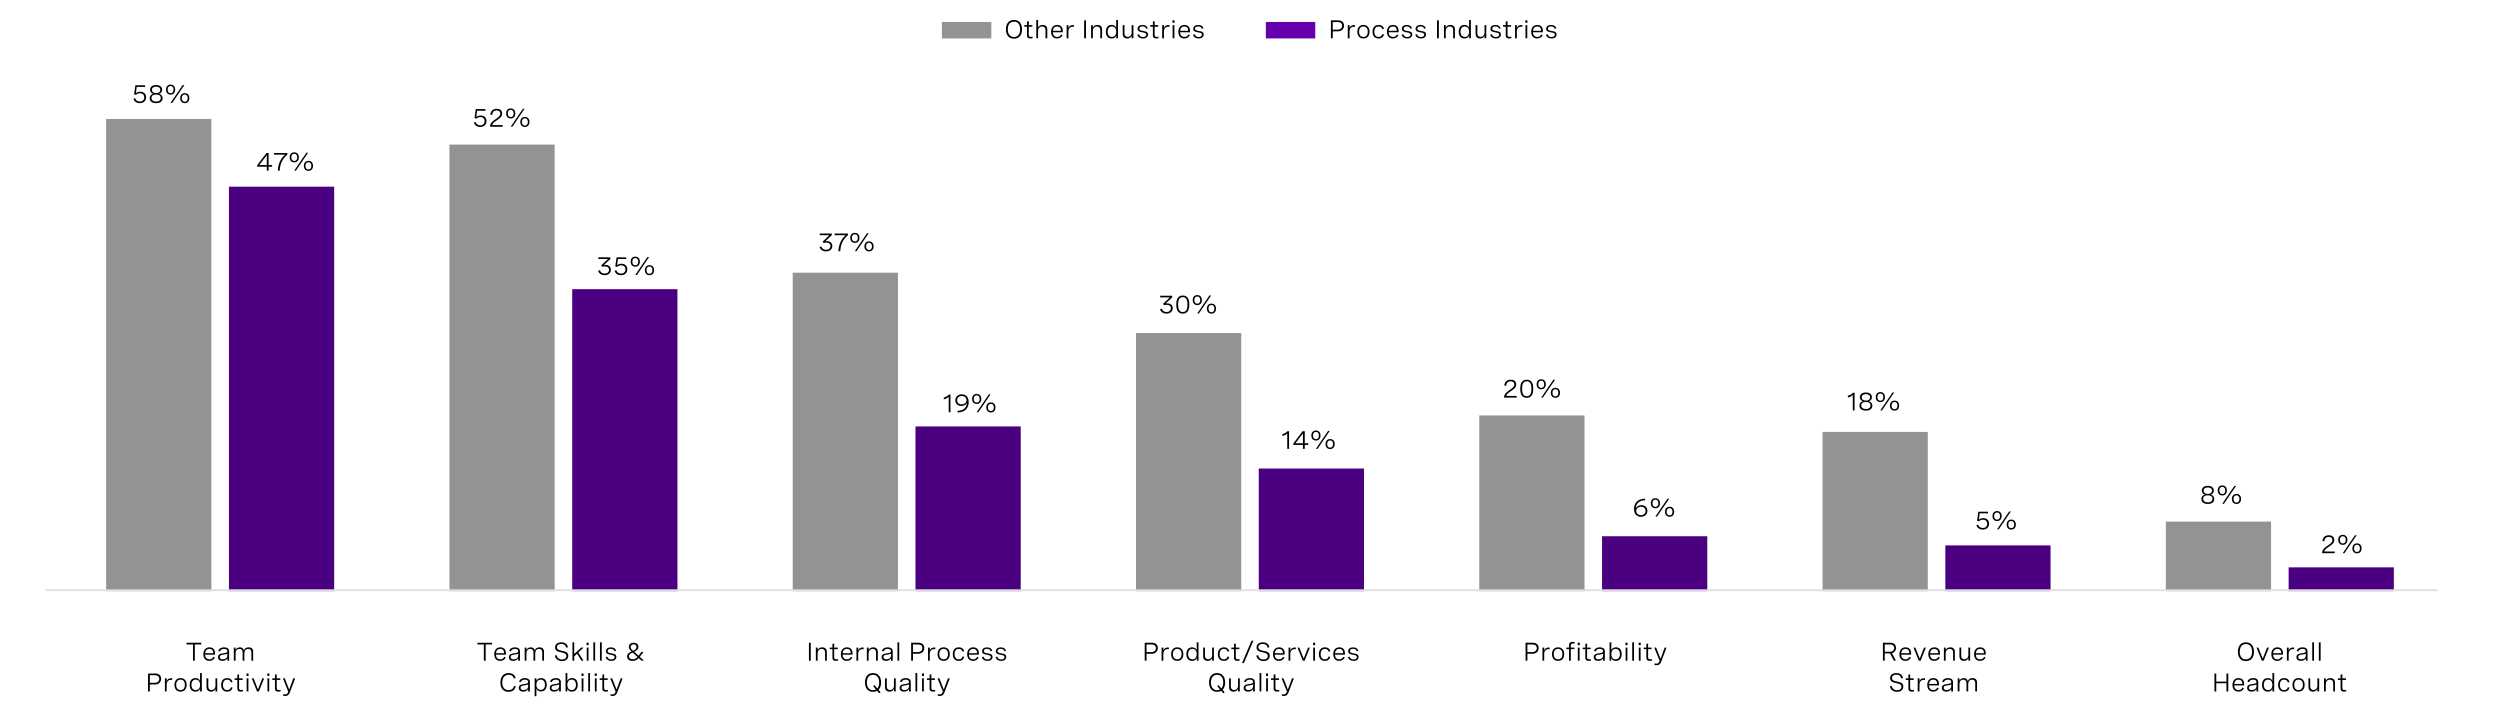 <?xml version="1.0" encoding="utf-8"?>
<!-- Generator: Adobe Illustrator 28.1.0, SVG Export Plug-In . SVG Version: 6.00 Build 0)  -->
<svg version="1.1" xmlns="http://www.w3.org/2000/svg" xmlns:xlink="http://www.w3.org/1999/xlink" x="0px" y="0px"
	 viewBox="0 0 1366 390" style="enable-background:new 0 0 1366 390;" xml:space="preserve">
<style type="text/css">
	.st0{fill:#4A0080;}
	.st1{fill:#6500AD;}
	.st2{fill:#A167FF;}
	.st3{fill:#DAB8FF;}
	.st4{fill:#959392;}
	.st5{fill:#FFFFFF;}
	.st6{fill:none;}
	.st7{fill:none;stroke:#959392;stroke-miterlimit:10;}
	.st8{fill:none;stroke:#DFDDDD;stroke-miterlimit:10;}
	.st9{fill:none;stroke:#DFDDDD;stroke-width:2;stroke-miterlimit:10;}
	.st10{fill:none;stroke:#DFDDDD;stroke-width:2;stroke-miterlimit:10;stroke-dasharray:11.976,11.976;}
	.st11{fill:none;stroke:#DFDDDD;stroke-width:2;stroke-miterlimit:10;stroke-dasharray:12.333,12.333;}
</style>
<g id="Capa_1">
</g>
<g id="Capa_2">
	<g>
		<path d="M101.93,352.13v-0.93h8.03v0.93h-3.51V361h-1v-8.87H101.93z"/>
		<path d="M117.48,357.7h-5.41c0.04,1.5,0.8,2.56,2.35,2.56c1.14,0,1.84-0.58,2.17-1.37l0.8,0.37c-0.5,1.08-1.47,1.85-3.02,1.85
			c-2.15,0-3.25-1.48-3.25-3.65c0-2.31,1.26-3.76,3.33-3.76c1.82,0,3.04,1.13,3.04,3.14V357.7z M112.09,356.9h4.41v-0.14
			c0-1.5-0.83-2.21-2.08-2.21C112.97,354.55,112.21,355.54,112.09,356.9z"/>
		<path d="M125.2,355.87V361h-0.96v-1.31c-0.62,1.06-1.67,1.42-2.73,1.42c-1.53,0-2.38-0.77-2.38-2.04c0-1.76,1.63-1.95,3.01-2.12
			c1.17-0.15,2.09-0.29,2.09-1.18c0-0.72-0.6-1.22-1.78-1.22c-1.19,0-1.95,0.51-2.26,1.39l-0.93-0.27c0.42-1.22,1.52-1.98,3.2-1.98
			C124.19,353.7,125.2,354.49,125.2,355.87z M124.24,358.18v-1.05c-0.49,0.32-1.26,0.44-2.04,0.55c-1.09,0.15-2.09,0.27-2.09,1.35
			c0,0.85,0.62,1.22,1.6,1.22C123.11,360.26,124.24,359.5,124.24,358.18z"/>
		<path d="M127.77,353.84h0.97v1.33c0.42-0.94,1.21-1.47,2.35-1.47c1.19,0,1.92,0.58,2.18,1.68c0.42-1.06,1.26-1.68,2.59-1.68
			c1.6,0,2.47,0.91,2.47,2.43V361h-0.97v-4.46c0-1.29-0.59-1.97-1.72-1.97c-1.32,0-2.11,0.96-2.11,2.3V361h-0.97v-4.46
			c0-1.28-0.57-1.97-1.7-1.97c-1.33,0-2.13,0.95-2.13,2.3V361h-0.97V353.84z"/>
		<path d="M80.87,368h4.05c1.94,0,3.12,1.16,3.12,2.88c0,1.8-1.29,3.13-3.37,3.13h-2.79v3.79h-1V368z M81.88,368.93v4.15h2.74
			c1.41,0,2.39-0.85,2.39-2.16c0-1.26-0.9-1.99-2.26-1.99H81.88z"/>
		<path d="M90.11,370.64h0.97v1.59c0.39-1.17,1.31-1.65,2.4-1.65c0.2,0,0.42,0.02,0.63,0.06l-0.06,0.9
			c-0.22-0.03-0.42-0.05-0.63-0.05c-1.5,0-2.35,0.98-2.35,2.69v3.64h-0.97V370.64z"/>
		<path d="M101.99,374.2c0,2.31-1.29,3.71-3.34,3.71s-3.33-1.39-3.33-3.71c0-2.3,1.28-3.71,3.33-3.71S101.99,371.9,101.99,374.2z
			 M96.28,374.2c0,1.84,0.89,2.86,2.37,2.86c1.48,0,2.37-1.02,2.37-2.86c0-1.83-0.89-2.86-2.37-2.86
			C97.17,371.35,96.28,372.37,96.28,374.2z"/>
		<path d="M110.28,377.8h-0.96v-1.48c-0.5,1.18-1.41,1.59-2.52,1.59c-2.11,0-3.15-1.51-3.15-3.71c0-2.2,1.06-3.71,3.14-3.71
			c1.12,0,2.06,0.44,2.52,1.57v-4.29h0.97V377.8z M109.3,374.2c0-1.8-0.89-2.86-2.35-2.86c-1.46,0-2.34,1.07-2.34,2.86
			c0,1.78,0.87,2.86,2.34,2.86S109.3,376,109.3,374.2z"/>
		<path d="M118.7,377.8h-0.97v-1.39c-0.45,0.94-1.26,1.5-2.44,1.5c-1.55,0-2.45-0.95-2.45-2.49v-4.79h0.97v4.44
			c0,1.24,0.59,1.96,1.71,1.96c1.36,0,2.21-1.03,2.21-2.37v-4.03h0.97V377.8z"/>
		<path d="M126.17,372.86c-0.25-0.97-0.96-1.51-2.03-1.51c-1.4,0-2.33,0.94-2.33,2.87c0,1.81,0.81,2.84,2.31,2.84
			c1.09,0,1.79-0.55,2.05-1.56l0.94,0.2c-0.34,1.33-1.34,2.21-2.99,2.21c-2.07,0-3.28-1.39-3.28-3.69c0-2.37,1.28-3.72,3.31-3.72
			c1.64,0,2.61,0.87,2.95,2.16L126.17,372.86z"/>
		<path d="M132.59,370.64v0.86h-1.95v4.4c0,0.62,0.18,1.17,1.15,1.17c0.28,0,0.58-0.05,0.9-0.13l0.1,0.79
			c-0.43,0.12-0.88,0.18-1.3,0.18c-1.82,0-1.82-1.32-1.82-1.81v-4.6h-1.46v-0.86h1.46v-1.98l0.97-0.25v2.23H132.59z"/>
		<path d="M135.81,367.97v1.38h-1.11v-1.38H135.81z M135.74,370.64v7.16h-0.97v-7.16H135.74z"/>
		<path d="M143.3,370.64h1.05l-2.9,7.16h-1.01l-2.9-7.16h1.04l2.37,6.04L143.3,370.64z"/>
		<path d="M147.18,367.97v1.38h-1.11v-1.38H147.18z M147.11,370.64v7.16h-0.97v-7.16H147.11z"/>
		<path d="M153.16,370.64v0.86h-1.95v4.4c0,0.62,0.18,1.17,1.15,1.17c0.28,0,0.58-0.05,0.9-0.13l0.1,0.79
			c-0.43,0.12-0.88,0.18-1.3,0.18c-1.82,0-1.82-1.32-1.82-1.81v-4.6h-1.46v-0.86h1.46v-1.98l0.97-0.25v2.23H153.16z"/>
		<path d="M160.26,370.64h1.04l-3,7.89c-0.45,1.18-1.29,1.76-2.42,1.76c-0.4,0-0.83-0.08-1.24-0.2l0.19-0.81
			c0.31,0.09,0.61,0.16,0.93,0.16c0.92,0,1.42-0.54,1.74-1.54l-2.94-7.26h1.06l2.38,6.14L160.26,370.64z"/>
	</g>
	<g>
		<path d="M260.85,352.13v-0.93h8.03v0.93h-3.51V361h-1v-8.87H260.85z"/>
		<path d="M276.4,357.7H271c0.04,1.5,0.8,2.56,2.35,2.56c1.14,0,1.84-0.58,2.17-1.37l0.8,0.37c-0.5,1.08-1.47,1.85-3.02,1.85
			c-2.15,0-3.25-1.48-3.25-3.65c0-2.31,1.26-3.76,3.33-3.76c1.82,0,3.04,1.13,3.04,3.14V357.7z M271.01,356.9h4.41v-0.14
			c0-1.5-0.83-2.21-2.08-2.21C271.89,354.55,271.12,355.54,271.01,356.9z"/>
		<path d="M284.12,355.87V361h-0.96v-1.31c-0.62,1.06-1.67,1.42-2.73,1.42c-1.53,0-2.38-0.77-2.38-2.04c0-1.76,1.63-1.95,3.01-2.12
			c1.17-0.15,2.09-0.29,2.09-1.18c0-0.72-0.6-1.22-1.78-1.22c-1.19,0-1.95,0.51-2.26,1.39l-0.93-0.27c0.42-1.22,1.52-1.98,3.2-1.98
			C283.1,353.7,284.12,354.49,284.12,355.87z M283.15,358.18v-1.05c-0.49,0.32-1.26,0.44-2.04,0.55c-1.09,0.15-2.09,0.27-2.09,1.35
			c0,0.85,0.62,1.22,1.6,1.22C282.03,360.26,283.15,359.5,283.15,358.18z"/>
		<path d="M286.69,353.84h0.97v1.33c0.42-0.94,1.21-1.47,2.35-1.47c1.19,0,1.92,0.58,2.18,1.68c0.42-1.06,1.26-1.68,2.59-1.68
			c1.6,0,2.47,0.91,2.47,2.43V361h-0.97v-4.46c0-1.29-0.59-1.97-1.72-1.97c-1.32,0-2.11,0.96-2.11,2.3V361h-0.97v-4.46
			c0-1.28-0.57-1.97-1.7-1.97c-1.33,0-2.13,0.95-2.13,2.3V361h-0.97V353.84z"/>
		<path d="M309.32,353.88c-0.16-1.22-1.05-2.04-2.65-2.04c-1.38,0-2.35,0.62-2.35,1.8c0,1.39,1.34,1.67,2.78,1.97
			c1.6,0.33,3.41,0.65,3.41,2.69c0,1.74-1.31,2.92-3.38,2.92c-2.13,0-3.73-1.24-3.94-3.04l1-0.17c0.19,1.45,1.35,2.33,2.94,2.33
			c1.47,0,2.35-0.76,2.35-1.89c0-1.41-1.37-1.7-2.82-2.01c-1.63-0.34-3.36-0.7-3.36-2.69c0-1.8,1.41-2.78,3.43-2.78
			c2.13,0,3.35,1.09,3.58,2.73L309.32,353.88z"/>
		<path d="M318.84,353.84l-2.84,2.67l2.83,4.49h-1.14l-2.37-3.81l-1.56,1.43V361h-0.97v-10.03h0.97v6.4l3.74-3.53H318.84z"/>
		<path d="M321.63,351.17v1.38h-1.11v-1.38H321.63z M321.56,353.84V361h-0.97v-7.16H321.56z"/>
		<path d="M324.21,350.97h0.97V361h-0.97V350.97z"/>
		<path d="M327.82,350.97h0.97V361h-0.97V350.97z"/>
		<path d="M335.77,355.83c-0.26-0.85-0.92-1.32-2-1.32c-1.11,0-1.73,0.48-1.73,1.22c0,0.94,1,1.1,2.1,1.28
			c1.26,0.2,2.64,0.42,2.64,1.91c0,1.32-1.09,2.2-2.75,2.2c-1.52,0-2.75-0.74-3.1-2.08l0.91-0.26c0.28,1.07,1.16,1.54,2.2,1.54
			c1.1,0,1.77-0.52,1.77-1.27c0-0.93-1.02-1.09-2.12-1.29c-1.26-0.22-2.62-0.46-2.62-1.94c0-1.33,1.1-2.11,2.73-2.11
			s2.54,0.77,2.83,1.87L335.77,355.83z"/>
		<path d="M351.83,361h-1.31l-1.53-1.42c-0.94,1.05-2.02,1.53-3.38,1.53c-1.95,0-2.95-0.98-2.95-2.42c0-1.52,1.14-2.19,2.45-2.71
			c-1.02-0.9-1.53-1.57-1.53-2.51c0-1.27,0.96-2.27,2.64-2.27c1.62,0,2.6,0.92,2.6,2.22c0,1.39-1.13,2.17-2.27,2.72l2.37,2.17
			l1.57-2.13h1.15l-2.07,2.73L351.83,361z M348.33,358.99l-2.63-2.44c-1.06,0.44-2.05,0.92-2.05,2.06c0,1.03,0.79,1.61,2.04,1.61
			C346.81,360.21,347.67,359.74,348.33,358.99z M344.57,353.53c0,0.75,0.47,1.31,1.38,2.08c1-0.44,1.85-1.05,1.85-2.1
			c0-0.85-0.57-1.44-1.58-1.44C345.21,352.07,344.57,352.65,344.57,353.53z"/>
		<path d="M280.77,370.77c-0.33-1.37-1.36-2.06-2.83-2.06c-2.28,0-3.5,1.7-3.5,4.23c0,2.6,1.29,4.16,3.43,4.16
			c1.56,0,2.63-0.83,2.97-2.3l0.98,0.24c-0.42,1.87-1.86,2.99-3.97,2.99c-2.78,0-4.43-1.91-4.43-5.07s1.65-5.19,4.52-5.19
			c1.96,0,3.37,0.96,3.81,2.75L280.77,370.77z"/>
		<path d="M289.54,372.67v5.13h-0.96v-1.31c-0.62,1.06-1.67,1.42-2.73,1.42c-1.53,0-2.38-0.77-2.38-2.04c0-1.76,1.63-1.95,3.01-2.12
			c1.17-0.15,2.09-0.29,2.09-1.18c0-0.72-0.6-1.22-1.78-1.22c-1.19,0-1.95,0.51-2.26,1.39l-0.93-0.27c0.42-1.22,1.52-1.98,3.2-1.98
			C288.53,370.5,289.54,371.29,289.54,372.67z M288.58,374.98v-1.05c-0.49,0.32-1.26,0.44-2.04,0.55c-1.09,0.15-2.09,0.27-2.09,1.35
			c0,0.85,0.62,1.22,1.6,1.22C287.45,377.06,288.58,376.3,288.58,374.98z"/>
		<path d="M292.12,370.64h0.97v1.42c0.49-1.09,1.36-1.56,2.52-1.56c2.08,0,3.14,1.5,3.14,3.65c0,2.18-1.09,3.65-3.15,3.65
			c-1.17,0-2.02-0.47-2.51-1.57v4.19h-0.97V370.64z M297.77,374.15c0-1.73-0.87-2.8-2.34-2.8c-1.46,0-2.35,1.07-2.35,2.8
			s0.89,2.8,2.35,2.8C296.91,376.95,297.77,375.88,297.77,374.15z"/>
		<path d="M306.46,372.67v5.13h-0.96v-1.31c-0.62,1.06-1.67,1.42-2.73,1.42c-1.53,0-2.38-0.77-2.38-2.04c0-1.76,1.63-1.95,3.01-2.12
			c1.17-0.15,2.09-0.29,2.09-1.18c0-0.72-0.6-1.22-1.78-1.22c-1.19,0-1.95,0.51-2.26,1.39l-0.93-0.27c0.42-1.22,1.52-1.98,3.2-1.98
			C305.45,370.5,306.46,371.29,306.46,372.67z M305.5,374.98v-1.05c-0.49,0.32-1.26,0.44-2.04,0.55c-1.09,0.15-2.09,0.27-2.09,1.35
			c0,0.85,0.62,1.22,1.6,1.22C304.37,377.06,305.5,376.3,305.5,374.98z"/>
		<path d="M309.03,377.8v-10.03H310v4.29c0.47-1.13,1.41-1.57,2.52-1.57c2.08,0,3.14,1.5,3.14,3.71c0,2.19-1.05,3.71-3.16,3.71
			c-1.11,0-2.02-0.42-2.51-1.59v1.48H309.03z M314.69,374.2c0-1.79-0.88-2.86-2.34-2.86c-1.46,0-2.35,1.06-2.35,2.86
			c0,1.79,0.88,2.86,2.35,2.86S314.69,375.99,314.69,374.2z"/>
		<path d="M318.85,367.97v1.38h-1.11v-1.38H318.85z M318.78,370.64v7.16h-0.97v-7.16H318.78z"/>
		<path d="M321.42,367.77h0.97v10.03h-0.97V367.77z"/>
		<path d="M326.07,367.97v1.38h-1.11v-1.38H326.07z M326,370.64v7.16h-0.97v-7.16H326z"/>
		<path d="M332.05,370.64v0.86h-1.95v4.4c0,0.62,0.18,1.17,1.15,1.17c0.28,0,0.58-0.05,0.9-0.13l0.1,0.79
			c-0.43,0.12-0.88,0.18-1.3,0.18c-1.82,0-1.82-1.32-1.82-1.81v-4.6h-1.46v-0.86h1.46v-1.98l0.97-0.25v2.23H332.05z"/>
		<path d="M339.14,370.64h1.04l-3,7.89c-0.45,1.18-1.29,1.76-2.42,1.76c-0.4,0-0.83-0.08-1.24-0.2l0.19-0.81
			c0.31,0.09,0.61,0.16,0.93,0.16c0.92,0,1.42-0.54,1.74-1.54l-2.94-7.26h1.06l2.38,6.14L339.14,370.64z"/>
	</g>
	<g>
		<path d="M442,351.2h1v9.8h-1V351.2z"/>
		<path d="M445.78,353.84h0.97v1.36c0.45-0.94,1.26-1.5,2.5-1.5c1.65,0,2.53,0.96,2.53,2.49V361h-0.97v-4.47
			c0-1.24-0.59-1.96-1.78-1.96c-1.43,0-2.28,1.03-2.28,2.37V361h-0.97V353.84z"/>
		<path d="M457.76,353.84v0.86h-1.95v4.4c0,0.62,0.18,1.17,1.15,1.17c0.28,0,0.58-0.05,0.9-0.13l0.1,0.79
			c-0.43,0.12-0.88,0.18-1.3,0.18c-1.82,0-1.82-1.32-1.82-1.81v-4.6h-1.46v-0.86h1.46v-1.98l0.97-0.25v2.23H457.76z"/>
		<path d="M465.81,357.7h-5.41c0.04,1.5,0.8,2.56,2.35,2.56c1.14,0,1.84-0.58,2.17-1.37l0.8,0.37c-0.5,1.08-1.47,1.85-3.02,1.85
			c-2.15,0-3.25-1.48-3.25-3.65c0-2.31,1.26-3.76,3.33-3.76c1.82,0,3.04,1.13,3.04,3.14V357.7z M460.42,356.9h4.41v-0.14
			c0-1.5-0.83-2.21-2.08-2.21C461.3,354.55,460.53,355.54,460.42,356.9z"/>
		<path d="M467.96,353.84h0.97v1.59c0.39-1.17,1.31-1.65,2.4-1.65c0.2,0,0.42,0.02,0.63,0.06l-0.06,0.9
			c-0.22-0.03-0.42-0.05-0.63-0.05c-1.5,0-2.35,0.98-2.35,2.69V361h-0.97V353.84z"/>
		<path d="M473.65,353.84h0.97v1.36c0.45-0.94,1.26-1.5,2.5-1.5c1.65,0,2.53,0.96,2.53,2.49V361h-0.97v-4.47
			c0-1.24-0.59-1.96-1.78-1.96c-1.43,0-2.28,1.03-2.28,2.37V361h-0.97V353.84z"/>
		<path d="M487.79,355.87V361h-0.96v-1.31c-0.62,1.06-1.67,1.42-2.73,1.42c-1.53,0-2.38-0.77-2.38-2.04c0-1.76,1.63-1.95,3.01-2.12
			c1.17-0.15,2.09-0.29,2.09-1.18c0-0.72-0.6-1.22-1.78-1.22c-1.19,0-1.95,0.51-2.26,1.39l-0.93-0.27c0.42-1.22,1.52-1.98,3.2-1.98
			C486.78,353.7,487.79,354.49,487.79,355.87z M486.83,358.18v-1.05c-0.49,0.32-1.26,0.44-2.04,0.55c-1.09,0.15-2.09,0.27-2.09,1.35
			c0,0.85,0.62,1.22,1.6,1.22C485.7,360.26,486.83,359.5,486.83,358.18z"/>
		<path d="M490.37,350.97h0.97V361h-0.97V350.97z"/>
		<path d="M497.84,351.2h4.05c1.94,0,3.12,1.16,3.12,2.88c0,1.8-1.29,3.13-3.37,3.13h-2.79V361h-1V351.2z M498.84,352.13v4.15h2.74
			c1.41,0,2.39-0.85,2.39-2.16c0-1.26-0.9-1.99-2.26-1.99H498.84z"/>
		<path d="M507.08,353.84h0.97v1.59c0.39-1.17,1.31-1.65,2.4-1.65c0.2,0,0.42,0.02,0.63,0.06l-0.06,0.9
			c-0.22-0.03-0.42-0.05-0.63-0.05c-1.5,0-2.35,0.98-2.35,2.69V361h-0.97V353.84z"/>
		<path d="M518.96,357.4c0,2.31-1.29,3.71-3.34,3.71s-3.33-1.39-3.33-3.71c0-2.3,1.28-3.71,3.33-3.71S518.96,355.1,518.96,357.4z
			 M513.25,357.4c0,1.84,0.89,2.86,2.37,2.86c1.48,0,2.37-1.02,2.37-2.86c0-1.83-0.89-2.86-2.37-2.86
			C514.14,354.55,513.25,355.57,513.25,357.4z"/>
		<path d="M525.93,356.06c-0.25-0.97-0.96-1.51-2.03-1.51c-1.4,0-2.33,0.94-2.33,2.87c0,1.81,0.81,2.84,2.31,2.84
			c1.09,0,1.79-0.55,2.05-1.56l0.94,0.2c-0.34,1.33-1.34,2.21-2.99,2.21c-2.07,0-3.28-1.39-3.28-3.69c0-2.37,1.28-3.72,3.31-3.72
			c1.64,0,2.61,0.87,2.95,2.16L525.93,356.06z"/>
		<path d="M534.82,357.7h-5.41c0.04,1.5,0.8,2.56,2.35,2.56c1.14,0,1.84-0.58,2.17-1.37l0.8,0.37c-0.5,1.08-1.47,1.85-3.02,1.85
			c-2.15,0-3.25-1.48-3.25-3.65c0-2.31,1.26-3.76,3.33-3.76c1.82,0,3.04,1.13,3.04,3.14V357.7z M529.42,356.9h4.41v-0.14
			c0-1.5-0.83-2.21-2.08-2.21C530.31,354.55,529.54,355.54,529.42,356.9z"/>
		<path d="M541.31,355.83c-0.26-0.85-0.92-1.32-2-1.32c-1.11,0-1.73,0.48-1.73,1.22c0,0.94,1,1.1,2.1,1.28
			c1.26,0.2,2.64,0.42,2.64,1.91c0,1.32-1.09,2.2-2.75,2.2c-1.52,0-2.75-0.74-3.1-2.08l0.91-0.26c0.28,1.07,1.16,1.54,2.2,1.54
			c1.1,0,1.77-0.52,1.77-1.27c0-0.93-1.02-1.09-2.12-1.29c-1.26-0.22-2.62-0.46-2.62-1.94c0-1.33,1.1-2.11,2.73-2.11
			s2.54,0.77,2.83,1.87L541.31,355.83z"/>
		<path d="M548.81,355.83c-0.26-0.85-0.92-1.32-2-1.32c-1.11,0-1.73,0.48-1.73,1.22c0,0.94,1,1.1,2.1,1.28
			c1.26,0.2,2.64,0.42,2.64,1.91c0,1.32-1.09,2.2-2.75,2.2c-1.52,0-2.75-0.74-3.1-2.08l0.91-0.26c0.28,1.07,1.16,1.54,2.2,1.54
			c1.1,0,1.77-0.52,1.77-1.27c0-0.93-1.02-1.09-2.12-1.29c-1.26-0.22-2.62-0.46-2.62-1.94c0-1.33,1.1-2.11,2.73-2.11
			s2.54,0.77,2.83,1.87L548.81,355.83z"/>
		<path d="M480.02,376.91l1.13,1.33l-0.74,0.59l-1.15-1.35c-0.63,0.36-1.38,0.54-2.24,0.54c-2.73,0-4.39-1.9-4.39-5.13
			s1.66-5.13,4.39-5.13c2.73,0,4.4,1.9,4.4,5.13C481.42,374.66,480.92,376.04,480.02,376.91z M478.61,376.72l-1.5-1.76l0.74-0.59
			l1.51,1.78c0.66-0.72,1.02-1.82,1.02-3.24c0-2.66-1.29-4.2-3.37-4.2c-2.08,0-3.37,1.54-3.37,4.2s1.29,4.2,3.37,4.2
			C477.62,377.1,478.16,376.97,478.61,376.72z"/>
		<path d="M489.43,377.8h-0.97v-1.39c-0.45,0.94-1.26,1.5-2.44,1.5c-1.55,0-2.45-0.95-2.45-2.49v-4.79h0.97v4.44
			c0,1.24,0.59,1.96,1.71,1.96c1.36,0,2.21-1.03,2.21-2.37v-4.03h0.97V377.8z"/>
		<path d="M497.64,372.67v5.13h-0.96v-1.31c-0.62,1.06-1.67,1.42-2.73,1.42c-1.53,0-2.38-0.77-2.38-2.04c0-1.76,1.63-1.95,3.01-2.12
			c1.17-0.15,2.09-0.29,2.09-1.18c0-0.72-0.6-1.22-1.78-1.22c-1.19,0-1.95,0.51-2.26,1.39l-0.93-0.27c0.42-1.22,1.52-1.98,3.2-1.98
			C496.62,370.5,497.64,371.29,497.64,372.67z M496.67,374.98v-1.05c-0.49,0.32-1.26,0.44-2.04,0.55c-1.09,0.15-2.09,0.27-2.09,1.35
			c0,0.85,0.62,1.22,1.6,1.22C495.55,377.06,496.67,376.3,496.67,374.98z"/>
		<path d="M500.21,367.77h0.97v10.03h-0.97V367.77z"/>
		<path d="M504.86,367.97v1.38h-1.11v-1.38H504.86z M504.79,370.64v7.16h-0.97v-7.16H504.79z"/>
		<path d="M510.85,370.64v0.86h-1.95v4.4c0,0.62,0.18,1.17,1.15,1.17c0.28,0,0.58-0.05,0.9-0.13l0.1,0.79
			c-0.43,0.12-0.88,0.18-1.3,0.18c-1.82,0-1.82-1.32-1.82-1.81v-4.6h-1.46v-0.86h1.46v-1.98l0.97-0.25v2.23H510.85z"/>
		<path d="M517.94,370.64h1.04l-3,7.89c-0.45,1.18-1.29,1.76-2.42,1.76c-0.4,0-0.83-0.08-1.24-0.2l0.19-0.81
			c0.31,0.09,0.61,0.16,0.93,0.16c0.92,0,1.42-0.54,1.74-1.54l-2.94-7.26h1.06l2.38,6.14L517.94,370.64z"/>
	</g>
	<g>
		<path d="M625.46,351.2h4.05c1.94,0,3.12,1.16,3.12,2.88c0,1.8-1.29,3.13-3.37,3.13h-2.79V361h-1V351.2z M626.46,352.13v4.15h2.74
			c1.41,0,2.39-0.85,2.39-2.16c0-1.26-0.9-1.99-2.26-1.99H626.46z"/>
		<path d="M634.7,353.84h0.97v1.59c0.39-1.17,1.31-1.65,2.4-1.65c0.2,0,0.42,0.02,0.63,0.06l-0.06,0.9
			c-0.22-0.03-0.42-0.05-0.63-0.05c-1.5,0-2.35,0.98-2.35,2.69V361h-0.97V353.84z"/>
		<path d="M646.58,357.4c0,2.31-1.29,3.71-3.34,3.71s-3.33-1.39-3.33-3.71c0-2.3,1.28-3.71,3.33-3.71S646.58,355.1,646.58,357.4z
			 M640.87,357.4c0,1.84,0.89,2.86,2.37,2.86c1.48,0,2.37-1.02,2.37-2.86c0-1.83-0.89-2.86-2.37-2.86
			C641.76,354.55,640.87,355.57,640.87,357.4z"/>
		<path d="M654.86,361h-0.96v-1.48c-0.5,1.18-1.41,1.59-2.52,1.59c-2.11,0-3.15-1.51-3.15-3.71c0-2.2,1.06-3.71,3.14-3.71
			c1.12,0,2.06,0.44,2.52,1.57v-4.29h0.98V361z M653.89,357.4c0-1.8-0.89-2.86-2.35-2.86c-1.46,0-2.34,1.07-2.34,2.86
			c0,1.78,0.87,2.86,2.34,2.86S653.89,359.2,653.89,357.4z"/>
		<path d="M663.28,361h-0.97v-1.39c-0.45,0.94-1.26,1.5-2.44,1.5c-1.55,0-2.45-0.95-2.45-2.49v-4.79h0.97v4.44
			c0,1.24,0.59,1.96,1.71,1.96c1.36,0,2.21-1.03,2.21-2.37v-4.03h0.97V361z"/>
		<path d="M670.76,356.06c-0.25-0.97-0.96-1.51-2.03-1.51c-1.4,0-2.33,0.94-2.33,2.87c0,1.81,0.81,2.84,2.31,2.84
			c1.1,0,1.79-0.55,2.05-1.56l0.94,0.2c-0.34,1.33-1.34,2.21-2.99,2.21c-2.07,0-3.28-1.39-3.28-3.69c0-2.37,1.28-3.72,3.31-3.72
			c1.64,0,2.61,0.87,2.95,2.16L670.76,356.06z"/>
		<path d="M677.18,353.84v0.86h-1.95v4.4c0,0.62,0.18,1.17,1.15,1.17c0.28,0,0.58-0.05,0.9-0.13l0.1,0.79
			c-0.43,0.12-0.88,0.18-1.3,0.18c-1.82,0-1.82-1.32-1.82-1.81v-4.6h-1.46v-0.86h1.46v-1.98l0.97-0.25v2.23H677.18z"/>
		<path d="M684.87,350.05l-5.18,12.25h-1.05l5.19-12.25H684.87z"/>
		<path d="M692.59,353.88c-0.16-1.22-1.05-2.04-2.65-2.04c-1.38,0-2.35,0.62-2.35,1.8c0,1.39,1.34,1.67,2.78,1.97
			c1.6,0.33,3.41,0.65,3.41,2.69c0,1.74-1.31,2.92-3.38,2.92c-2.13,0-3.73-1.24-3.94-3.04l1-0.17c0.19,1.45,1.35,2.33,2.94,2.33
			c1.47,0,2.35-0.76,2.35-1.89c0-1.41-1.37-1.7-2.82-2.01c-1.63-0.34-3.36-0.7-3.36-2.69c0-1.8,1.41-2.78,3.43-2.78
			c2.13,0,3.35,1.09,3.58,2.73L692.59,353.88z"/>
		<path d="M701.93,357.7h-5.41c0.04,1.5,0.8,2.56,2.35,2.56c1.14,0,1.84-0.58,2.17-1.37l0.8,0.37c-0.5,1.08-1.47,1.85-3.02,1.85
			c-2.15,0-3.25-1.48-3.25-3.65c0-2.31,1.26-3.76,3.33-3.76c1.82,0,3.04,1.13,3.04,3.14V357.7z M696.54,356.9h4.41v-0.14
			c0-1.5-0.83-2.21-2.08-2.21C697.42,354.55,696.65,355.54,696.54,356.9z"/>
		<path d="M704.07,353.84h0.97v1.59c0.39-1.17,1.31-1.65,2.4-1.65c0.2,0,0.42,0.02,0.63,0.06l-0.06,0.9
			c-0.22-0.03-0.42-0.05-0.63-0.05c-1.5,0-2.35,0.98-2.35,2.69V361h-0.97V353.84z"/>
		<path d="M714.69,353.84h1.05l-2.9,7.16h-1.01l-2.9-7.16h1.04l2.37,6.04L714.69,353.84z"/>
		<path d="M718.57,351.17v1.38h-1.11v-1.38H718.57z M718.5,353.84V361h-0.97v-7.16H718.5z"/>
		<path d="M725.97,356.06c-0.25-0.97-0.96-1.51-2.03-1.51c-1.4,0-2.33,0.94-2.33,2.87c0,1.81,0.81,2.84,2.31,2.84
			c1.1,0,1.79-0.55,2.05-1.56l0.94,0.2c-0.34,1.33-1.34,2.21-2.99,2.21c-2.07,0-3.28-1.39-3.28-3.69c0-2.37,1.28-3.72,3.31-3.72
			c1.64,0,2.61,0.87,2.95,2.16L725.97,356.06z"/>
		<path d="M734.85,357.7h-5.41c0.04,1.5,0.8,2.56,2.35,2.56c1.14,0,1.84-0.58,2.17-1.37l0.8,0.37c-0.5,1.08-1.47,1.85-3.02,1.85
			c-2.15,0-3.25-1.48-3.25-3.65c0-2.31,1.26-3.76,3.33-3.76c1.82,0,3.04,1.13,3.04,3.14V357.7z M729.46,356.9h4.41v-0.14
			c0-1.5-0.83-2.21-2.08-2.21C730.35,354.55,729.58,355.54,729.46,356.9z"/>
		<path d="M741.34,355.83c-0.26-0.85-0.92-1.32-2-1.32c-1.11,0-1.73,0.48-1.73,1.22c0,0.94,1,1.1,2.1,1.28
			c1.26,0.2,2.64,0.42,2.64,1.91c0,1.32-1.09,2.2-2.75,2.2c-1.52,0-2.75-0.74-3.1-2.08l0.91-0.26c0.28,1.07,1.16,1.54,2.2,1.54
			c1.1,0,1.77-0.52,1.77-1.27c0-0.93-1.02-1.09-2.12-1.29c-1.26-0.22-2.62-0.46-2.62-1.94c0-1.33,1.1-2.11,2.73-2.11
			s2.54,0.77,2.83,1.87L741.34,355.83z"/>
		<path d="M668.02,376.91l1.13,1.33l-0.74,0.59l-1.15-1.35c-0.63,0.36-1.38,0.54-2.24,0.54c-2.73,0-4.39-1.9-4.39-5.13
			s1.66-5.13,4.39-5.13c2.73,0,4.4,1.9,4.4,5.13C669.42,374.66,668.92,376.04,668.02,376.91z M666.61,376.72l-1.5-1.76l0.74-0.59
			l1.51,1.78c0.66-0.72,1.02-1.82,1.02-3.24c0-2.66-1.29-4.2-3.37-4.2c-2.08,0-3.37,1.54-3.37,4.2s1.29,4.2,3.37,4.2
			C665.62,377.1,666.16,376.97,666.61,376.72z"/>
		<path d="M677.43,377.8h-0.97v-1.39c-0.45,0.94-1.26,1.5-2.44,1.5c-1.55,0-2.45-0.95-2.45-2.49v-4.79h0.97v4.44
			c0,1.24,0.59,1.96,1.71,1.96c1.36,0,2.21-1.03,2.21-2.37v-4.03h0.97V377.8z"/>
		<path d="M685.64,372.67v5.13h-0.96v-1.31c-0.62,1.06-1.67,1.42-2.73,1.42c-1.53,0-2.38-0.77-2.38-2.04c0-1.76,1.63-1.95,3.01-2.12
			c1.17-0.15,2.09-0.29,2.09-1.18c0-0.72-0.6-1.22-1.78-1.22c-1.19,0-1.95,0.51-2.26,1.39l-0.93-0.27c0.42-1.22,1.52-1.98,3.2-1.98
			C684.62,370.5,685.64,371.29,685.64,372.67z M684.67,374.98v-1.05c-0.49,0.32-1.26,0.44-2.04,0.55c-1.09,0.15-2.09,0.27-2.09,1.35
			c0,0.85,0.62,1.22,1.6,1.22C683.55,377.06,684.67,376.3,684.67,374.98z"/>
		<path d="M688.21,367.77h0.97v10.03h-0.97V367.77z"/>
		<path d="M692.86,367.97v1.38h-1.11v-1.38H692.86z M692.79,370.64v7.16h-0.97v-7.16H692.79z"/>
		<path d="M698.85,370.64v0.86h-1.95v4.4c0,0.62,0.18,1.17,1.15,1.17c0.28,0,0.58-0.05,0.9-0.13l0.1,0.79
			c-0.43,0.12-0.88,0.18-1.3,0.18c-1.82,0-1.82-1.32-1.82-1.81v-4.6h-1.46v-0.86h1.46v-1.98l0.97-0.25v2.23H698.85z"/>
		<path d="M705.94,370.64h1.04l-3,7.89c-0.45,1.18-1.29,1.76-2.42,1.76c-0.4,0-0.83-0.08-1.24-0.2l0.19-0.81
			c0.31,0.09,0.61,0.16,0.93,0.16c0.92,0,1.42-0.54,1.74-1.54l-2.94-7.26h1.06l2.38,6.14L705.94,370.64z"/>
	</g>
	<g>
		<path d="M833.56,351.2h4.05c1.94,0,3.12,1.16,3.12,2.88c0,1.8-1.29,3.13-3.37,3.13h-2.79V361h-1V351.2z M834.56,352.13v4.15h2.74
			c1.41,0,2.39-0.85,2.39-2.16c0-1.26-0.9-1.99-2.26-1.99H834.56z"/>
		<path d="M842.8,353.84h0.97v1.59c0.39-1.17,1.31-1.65,2.4-1.65c0.2,0,0.42,0.02,0.63,0.06l-0.06,0.9
			c-0.22-0.03-0.42-0.05-0.63-0.05c-1.5,0-2.35,0.98-2.35,2.69V361h-0.97V353.84z"/>
		<path d="M854.67,357.4c0,2.31-1.29,3.71-3.34,3.71s-3.33-1.39-3.33-3.71c0-2.3,1.28-3.71,3.33-3.71S854.67,355.1,854.67,357.4z
			 M848.97,357.4c0,1.84,0.89,2.86,2.37,2.86c1.48,0,2.37-1.02,2.37-2.86c0-1.83-0.89-2.86-2.37-2.86
			C849.86,354.55,848.97,355.57,848.97,357.4z"/>
		<path d="M857.32,361v-6.3h-1.46v-0.86h1.46v-1.07c0-1.48,0.74-2.07,2.04-2.07c0.37,0,0.71,0.05,1.07,0.16l-0.12,0.82
			c-0.28-0.09-0.54-0.14-0.8-0.14c-1.01,0-1.22,0.64-1.22,1.34v0.96h1.97v0.86h-1.97v6.3H857.32z"/>
		<path d="M863.16,351.17v1.38h-1.11v-1.38H863.16z M863.09,353.84V361h-0.97v-7.16H863.09z"/>
		<path d="M869.14,353.84v0.86h-1.95v4.4c0,0.62,0.18,1.17,1.15,1.17c0.28,0,0.58-0.05,0.9-0.13l0.1,0.79
			c-0.43,0.12-0.88,0.18-1.3,0.18c-1.82,0-1.82-1.32-1.82-1.81v-4.6h-1.46v-0.86h1.46v-1.98l0.97-0.25v2.23H869.14z"/>
		<path d="M876.89,355.87V361h-0.96v-1.31c-0.62,1.06-1.67,1.42-2.73,1.42c-1.53,0-2.38-0.77-2.38-2.04c0-1.76,1.63-1.95,3.01-2.12
			c1.17-0.15,2.09-0.29,2.09-1.18c0-0.72-0.6-1.22-1.78-1.22c-1.19,0-1.95,0.51-2.26,1.39l-0.93-0.27c0.42-1.22,1.52-1.98,3.2-1.98
			C875.88,353.7,876.89,354.49,876.89,355.87z M875.92,358.18v-1.05c-0.49,0.32-1.26,0.44-2.04,0.55c-1.09,0.15-2.09,0.27-2.09,1.35
			c0,0.85,0.62,1.22,1.6,1.22C874.8,360.26,875.92,359.5,875.92,358.18z"/>
		<path d="M879.46,361v-10.03h0.97v4.29c0.47-1.13,1.41-1.57,2.52-1.57c2.08,0,3.14,1.5,3.14,3.71c0,2.19-1.05,3.71-3.16,3.71
			c-1.11,0-2.02-0.42-2.51-1.59V361H879.46z M885.12,357.4c0-1.79-0.88-2.86-2.34-2.86c-1.46,0-2.35,1.06-2.35,2.86
			c0,1.79,0.88,2.86,2.35,2.86S885.12,359.19,885.12,357.4z"/>
		<path d="M889.28,351.17v1.38h-1.11v-1.38H889.28z M889.21,353.84V361h-0.97v-7.16H889.21z"/>
		<path d="M891.85,350.97h0.97V361h-0.97V350.97z"/>
		<path d="M896.5,351.17v1.38h-1.11v-1.38H896.5z M896.42,353.84V361h-0.97v-7.16H896.42z"/>
		<path d="M902.48,353.84v0.86h-1.95v4.4c0,0.62,0.18,1.17,1.15,1.17c0.28,0,0.58-0.05,0.9-0.13l0.1,0.79
			c-0.43,0.12-0.88,0.18-1.3,0.18c-1.82,0-1.82-1.32-1.82-1.81v-4.6h-1.46v-0.86h1.46v-1.98l0.97-0.25v2.23H902.48z"/>
		<path d="M909.57,353.84h1.04l-3,7.89c-0.45,1.18-1.29,1.76-2.42,1.76c-0.4,0-0.83-0.08-1.24-0.2l0.19-0.81
			c0.31,0.09,0.61,0.16,0.93,0.16c0.92,0,1.42-0.54,1.74-1.54l-2.94-7.26h1.06l2.38,6.14L909.57,353.84z"/>
	</g>
	<g>
		<path d="M1028.81,351.2h4.29c1.76,0,2.88,1.18,2.88,2.78c0,1.46-0.92,2.61-2.23,2.93l2.2,4.09h-1.13l-2.13-3.98h-2.87V361h-1
			V351.2z M1029.82,352.13v3.97h2.97c1.28,0,2.17-0.86,2.17-2.07c0-1.17-0.83-1.9-2.02-1.9H1029.82z"/>
		<path d="M1044.21,357.7h-5.41c0.04,1.5,0.8,2.56,2.35,2.56c1.14,0,1.84-0.58,2.17-1.37l0.8,0.37c-0.5,1.08-1.47,1.85-3.02,1.85
			c-2.15,0-3.25-1.48-3.25-3.65c0-2.31,1.26-3.76,3.33-3.76c1.82,0,3.04,1.13,3.04,3.14V357.7z M1038.82,356.9h4.41v-0.14
			c0-1.5-0.83-2.21-2.08-2.21C1039.7,354.55,1038.93,355.54,1038.82,356.9z"/>
		<path d="M1051.28,353.84h1.05l-2.9,7.16h-1.01l-2.9-7.16h1.04l2.37,6.04L1051.28,353.84z"/>
		<path d="M1059.99,357.7h-5.41c0.04,1.5,0.8,2.56,2.35,2.56c1.14,0,1.84-0.58,2.17-1.37l0.8,0.37c-0.5,1.08-1.47,1.85-3.02,1.85
			c-2.15,0-3.25-1.48-3.25-3.65c0-2.31,1.26-3.76,3.33-3.76c1.82,0,3.04,1.13,3.04,3.14V357.7z M1054.6,356.9h4.41v-0.14
			c0-1.5-0.83-2.21-2.08-2.21C1055.48,354.55,1054.71,355.54,1054.6,356.9z"/>
		<path d="M1062.14,353.84h0.97v1.36c0.45-0.94,1.26-1.5,2.5-1.5c1.65,0,2.53,0.96,2.53,2.49V361h-0.97v-4.47
			c0-1.24-0.59-1.96-1.78-1.96c-1.43,0-2.28,1.03-2.28,2.37V361h-0.97V353.84z"/>
		<path d="M1076.49,361h-0.97v-1.39c-0.45,0.94-1.26,1.5-2.44,1.5c-1.55,0-2.45-0.95-2.45-2.49v-4.79h0.97v4.44
			c0,1.24,0.59,1.96,1.71,1.96c1.36,0,2.21-1.03,2.21-2.37v-4.03h0.97V361z"/>
		<path d="M1085,357.7h-5.41c0.04,1.5,0.8,2.56,2.35,2.56c1.14,0,1.84-0.58,2.17-1.37l0.8,0.37c-0.5,1.08-1.47,1.85-3.02,1.85
			c-2.15,0-3.25-1.48-3.25-3.65c0-2.31,1.26-3.76,3.33-3.76c1.82,0,3.04,1.13,3.04,3.14V357.7z M1079.61,356.9h4.41v-0.14
			c0-1.5-0.83-2.21-2.08-2.21C1080.5,354.55,1079.73,355.54,1079.61,356.9z"/>
		<path d="M1038.78,370.68c-0.16-1.22-1.05-2.04-2.65-2.04c-1.38,0-2.35,0.62-2.35,1.8c0,1.39,1.34,1.67,2.78,1.97
			c1.6,0.33,3.41,0.65,3.41,2.69c0,1.74-1.31,2.92-3.38,2.92c-2.13,0-3.73-1.24-3.94-3.04l1-0.17c0.19,1.45,1.35,2.33,2.94,2.33
			c1.47,0,2.35-0.76,2.35-1.89c0-1.41-1.37-1.7-2.82-2.01c-1.63-0.34-3.36-0.7-3.36-2.69c0-1.8,1.41-2.78,3.43-2.78
			c2.13,0,3.35,1.09,3.58,2.73L1038.78,370.68z"/>
		<path d="M1045.66,370.64v0.86h-1.95v4.4c0,0.62,0.18,1.17,1.15,1.17c0.28,0,0.58-0.05,0.9-0.13l0.1,0.79
			c-0.43,0.12-0.88,0.18-1.3,0.18c-1.82,0-1.82-1.32-1.82-1.81v-4.6h-1.46v-0.86h1.46v-1.98l0.97-0.25v2.23H1045.66z"/>
		<path d="M1047.84,370.64h0.97v1.59c0.39-1.17,1.31-1.65,2.4-1.65c0.2,0,0.42,0.02,0.63,0.06l-0.06,0.9
			c-0.22-0.03-0.42-0.05-0.63-0.05c-1.5,0-2.35,0.98-2.35,2.69v3.64h-0.97V370.64z"/>
		<path d="M1059.4,374.5H1054c0.04,1.5,0.8,2.56,2.35,2.56c1.14,0,1.84-0.58,2.17-1.37l0.8,0.37c-0.5,1.08-1.47,1.85-3.02,1.85
			c-2.15,0-3.25-1.48-3.25-3.65c0-2.31,1.26-3.76,3.33-3.76c1.82,0,3.04,1.13,3.04,3.14V374.5z M1054.01,373.7h4.41v-0.14
			c0-1.5-0.83-2.21-2.08-2.21C1054.89,371.35,1054.12,372.34,1054.01,373.7z"/>
		<path d="M1067.12,372.67v5.13h-0.96v-1.31c-0.62,1.06-1.67,1.42-2.73,1.42c-1.53,0-2.38-0.77-2.38-2.04
			c0-1.76,1.63-1.95,3.01-2.12c1.17-0.15,2.09-0.29,2.09-1.18c0-0.72-0.6-1.22-1.78-1.22c-1.19,0-1.95,0.51-2.26,1.39l-0.93-0.27
			c0.42-1.22,1.52-1.98,3.2-1.98C1066.11,370.5,1067.12,371.29,1067.12,372.67z M1066.16,374.98v-1.05
			c-0.49,0.32-1.26,0.44-2.04,0.55c-1.09,0.15-2.09,0.27-2.09,1.35c0,0.85,0.62,1.22,1.6,1.22
			C1065.03,377.06,1066.16,376.3,1066.16,374.98z"/>
		<path d="M1069.69,370.64h0.97v1.33c0.42-0.94,1.21-1.47,2.35-1.47c1.19,0,1.92,0.58,2.18,1.68c0.42-1.06,1.26-1.68,2.59-1.68
			c1.6,0,2.47,0.91,2.47,2.43v4.87h-0.97v-4.46c0-1.29-0.59-1.97-1.72-1.97c-1.32,0-2.11,0.96-2.11,2.3v4.12h-0.97v-4.46
			c0-1.28-0.57-1.97-1.7-1.97c-1.33,0-2.13,0.95-2.13,2.3v4.12h-0.97V370.64z"/>
	</g>
	<g>
		<path d="M1231.57,356.1c0,3.23-1.67,5.13-4.4,5.13c-2.73,0-4.39-1.9-4.39-5.13s1.66-5.13,4.39-5.13
			C1229.9,350.97,1231.57,352.87,1231.57,356.1z M1223.8,356.1c0,2.66,1.29,4.2,3.37,4.2c2.08,0,3.37-1.54,3.37-4.2
			s-1.29-4.2-3.37-4.2C1225.08,351.9,1223.8,353.44,1223.8,356.1z"/>
		<path d="M1238.71,353.84h1.05l-2.9,7.16h-1.01l-2.9-7.16h1.04l2.37,6.04L1238.71,353.84z"/>
		<path d="M1247.42,357.7h-5.41c0.04,1.5,0.8,2.56,2.35,2.56c1.14,0,1.84-0.58,2.17-1.37l0.8,0.37c-0.5,1.08-1.47,1.85-3.02,1.85
			c-2.15,0-3.25-1.48-3.25-3.65c0-2.31,1.26-3.76,3.33-3.76c1.82,0,3.04,1.13,3.04,3.14V357.7z M1242.03,356.9h4.41v-0.14
			c0-1.5-0.83-2.21-2.08-2.21C1242.91,354.55,1242.14,355.54,1242.03,356.9z"/>
		<path d="M1249.57,353.84h0.97v1.59c0.39-1.17,1.31-1.65,2.4-1.65c0.2,0,0.42,0.02,0.63,0.06l-0.06,0.9
			c-0.22-0.03-0.42-0.05-0.63-0.05c-1.5,0-2.35,0.98-2.35,2.69V361h-0.97V353.84z"/>
		<path d="M1260.84,355.87V361h-0.96v-1.31c-0.62,1.06-1.67,1.42-2.73,1.42c-1.53,0-2.38-0.77-2.38-2.04c0-1.76,1.63-1.95,3.01-2.12
			c1.17-0.15,2.09-0.29,2.09-1.18c0-0.72-0.6-1.22-1.78-1.22c-1.19,0-1.95,0.51-2.26,1.39l-0.93-0.27c0.42-1.22,1.52-1.98,3.2-1.98
			C1259.82,353.7,1260.84,354.49,1260.84,355.87z M1259.87,358.18v-1.05c-0.49,0.32-1.26,0.44-2.04,0.55
			c-1.09,0.15-2.09,0.27-2.09,1.35c0,0.85,0.62,1.22,1.6,1.22C1258.74,360.26,1259.87,359.5,1259.87,358.18z"/>
		<path d="M1263.41,350.97h0.97V361h-0.97V350.97z"/>
		<path d="M1267.02,350.97h0.97V361h-0.97V350.97z"/>
		<path d="M1210.97,377.8h-1V368h1v4.41h5.56V368h1v9.8h-1v-4.46h-5.56V377.8z"/>
		<path d="M1226.18,374.5h-5.41c0.04,1.5,0.8,2.56,2.35,2.56c1.14,0,1.84-0.58,2.17-1.37l0.8,0.37c-0.5,1.08-1.47,1.85-3.02,1.85
			c-2.15,0-3.25-1.48-3.25-3.65c0-2.31,1.26-3.76,3.33-3.76c1.82,0,3.04,1.13,3.04,3.14V374.5z M1220.79,373.7h4.41v-0.14
			c0-1.5-0.83-2.21-2.08-2.21C1221.67,371.35,1220.9,372.34,1220.79,373.7z"/>
		<path d="M1233.9,372.67v5.13h-0.96v-1.31c-0.62,1.06-1.67,1.42-2.73,1.42c-1.53,0-2.38-0.77-2.38-2.04c0-1.76,1.63-1.95,3.01-2.12
			c1.17-0.15,2.09-0.29,2.09-1.18c0-0.72-0.6-1.22-1.78-1.22c-1.19,0-1.95,0.51-2.26,1.39l-0.93-0.27c0.42-1.22,1.52-1.98,3.2-1.98
			C1232.88,370.5,1233.9,371.29,1233.9,372.67z M1232.93,374.98v-1.05c-0.49,0.32-1.26,0.44-2.04,0.55
			c-1.09,0.15-2.09,0.27-2.09,1.35c0,0.85,0.62,1.22,1.6,1.22C1231.81,377.06,1232.93,376.3,1232.93,374.98z"/>
		<path d="M1242.61,377.8h-0.96v-1.48c-0.5,1.18-1.41,1.59-2.52,1.59c-2.11,0-3.15-1.51-3.15-3.71c0-2.2,1.06-3.71,3.14-3.71
			c1.12,0,2.06,0.44,2.52,1.57v-4.29h0.98V377.8z M1241.63,374.2c0-1.8-0.89-2.86-2.35-2.86c-1.46,0-2.34,1.07-2.34,2.86
			c0,1.78,0.87,2.86,2.34,2.86S1241.63,376,1241.63,374.2z"/>
		<path d="M1250.08,372.86c-0.25-0.97-0.96-1.51-2.03-1.51c-1.4,0-2.33,0.94-2.33,2.87c0,1.81,0.81,2.84,2.31,2.84
			c1.1,0,1.79-0.55,2.05-1.56l0.94,0.2c-0.34,1.33-1.34,2.21-2.99,2.21c-2.07,0-3.28-1.39-3.28-3.69c0-2.37,1.28-3.72,3.31-3.72
			c1.64,0,2.61,0.87,2.95,2.16L1250.08,372.86z"/>
		<path d="M1259.27,374.2c0,2.31-1.29,3.71-3.34,3.71s-3.33-1.39-3.33-3.71c0-2.3,1.28-3.71,3.33-3.71S1259.27,371.9,1259.27,374.2z
			 M1253.56,374.2c0,1.84,0.89,2.86,2.37,2.86c1.48,0,2.37-1.02,2.37-2.86c0-1.83-0.89-2.86-2.37-2.86
			C1254.45,371.35,1253.56,372.37,1253.56,374.2z"/>
		<path d="M1267.2,377.8h-0.97v-1.39c-0.45,0.94-1.26,1.5-2.44,1.5c-1.55,0-2.45-0.95-2.45-2.49v-4.79h0.97v4.44
			c0,1.24,0.59,1.96,1.71,1.96c1.36,0,2.21-1.03,2.21-2.37v-4.03h0.97V377.8z"/>
		<path d="M1269.84,370.64h0.97V372c0.45-0.94,1.26-1.5,2.5-1.5c1.65,0,2.53,0.96,2.53,2.49v4.81h-0.97v-4.47
			c0-1.24-0.59-1.96-1.78-1.96c-1.43,0-2.28,1.03-2.28,2.37v4.06h-0.97V370.64z"/>
		<path d="M1281.82,370.64v0.86h-1.95v4.4c0,0.62,0.18,1.17,1.15,1.17c0.28,0,0.58-0.05,0.9-0.13l0.1,0.79
			c-0.43,0.12-0.88,0.18-1.3,0.18c-1.82,0-1.82-1.32-1.82-1.81v-4.6h-1.46v-0.86h1.46v-1.98l0.97-0.25v2.23H1281.82z"/>
	</g>
	<g>
		<g>
			<g>
				<path d="M558.43,16.02c0,3.23-1.67,5.13-4.4,5.13c-2.73,0-4.39-1.9-4.39-5.13s1.66-5.13,4.39-5.13
					C556.76,10.89,558.43,12.79,558.43,16.02z M550.66,16.02c0,2.66,1.29,4.2,3.37,4.2c2.08,0,3.37-1.54,3.37-4.2
					s-1.29-4.2-3.37-4.2C551.95,11.82,550.66,13.36,550.66,16.02z"/>
				<path d="M564.06,13.75v0.86h-1.95v4.4c0,0.62,0.18,1.17,1.15,1.17c0.28,0,0.58-0.05,0.9-0.13l0.1,0.79
					c-0.43,0.12-0.88,0.18-1.3,0.18c-1.82,0-1.82-1.32-1.82-1.81v-4.6h-1.46v-0.86h1.46v-1.98l0.97-0.25v2.23H564.06z"/>
				<path d="M566.24,10.89h0.97v4.22c0.45-0.94,1.26-1.5,2.5-1.5c1.65,0,2.53,0.96,2.53,2.49v4.81h-0.97v-4.47
					c0-1.24-0.59-1.96-1.78-1.96c-1.43,0-2.28,1.03-2.28,2.37v4.06h-0.97V10.89z"/>
				<path d="M580.68,17.62h-5.41c0.04,1.5,0.8,2.56,2.35,2.56c1.14,0,1.84-0.58,2.17-1.37l0.8,0.37c-0.5,1.08-1.47,1.85-3.02,1.85
					c-2.15,0-3.25-1.48-3.25-3.65c0-2.31,1.26-3.76,3.33-3.76c1.82,0,3.04,1.13,3.04,3.14V17.62z M575.29,16.82h4.41v-0.14
					c0-1.5-0.83-2.21-2.08-2.21C576.17,14.47,575.4,15.46,575.29,16.82z"/>
				<path d="M582.82,13.75h0.97v1.59c0.39-1.17,1.31-1.65,2.4-1.65c0.2,0,0.42,0.02,0.63,0.06l-0.06,0.9
					c-0.22-0.03-0.42-0.05-0.63-0.05c-1.5,0-2.35,0.98-2.35,2.69v3.64h-0.97V13.75z"/>
				<path d="M592.38,11.12h1v9.8h-1V11.12z"/>
				<path d="M596.17,13.75h0.97v1.36c0.45-0.94,1.26-1.5,2.5-1.5c1.65,0,2.53,0.96,2.53,2.49v4.81h-0.97v-4.47
					c0-1.24-0.59-1.96-1.78-1.96c-1.43,0-2.28,1.03-2.28,2.37v4.06h-0.97V13.75z"/>
				<path d="M610.88,20.92h-0.96v-1.48c-0.5,1.18-1.41,1.59-2.52,1.59c-2.11,0-3.15-1.51-3.15-3.71c0-2.2,1.06-3.71,3.14-3.71
					c1.12,0,2.06,0.44,2.52,1.57v-4.29h0.97V20.92z M609.9,17.32c0-1.8-0.89-2.86-2.35-2.86c-1.46,0-2.34,1.07-2.34,2.86
					c0,1.78,0.87,2.86,2.34,2.86S609.9,19.11,609.9,17.32z"/>
				<path d="M619.3,20.92h-0.97v-1.39c-0.45,0.94-1.26,1.5-2.44,1.5c-1.55,0-2.45-0.95-2.45-2.49v-4.79h0.97v4.44
					c0,1.24,0.59,1.96,1.71,1.96c1.36,0,2.21-1.03,2.21-2.37v-4.03h0.97V20.92z"/>
				<path d="M626.28,15.74c-0.26-0.85-0.92-1.32-2-1.32c-1.11,0-1.73,0.48-1.73,1.22c0,0.94,1,1.1,2.1,1.28
					c1.26,0.2,2.64,0.42,2.64,1.91c0,1.32-1.09,2.2-2.75,2.2c-1.52,0-2.75-0.74-3.1-2.08l0.91-0.26c0.28,1.07,1.16,1.54,2.2,1.54
					c1.1,0,1.77-0.52,1.77-1.27c0-0.93-1.02-1.09-2.12-1.29c-1.26-0.22-2.62-0.46-2.62-1.94c0-1.33,1.1-2.11,2.73-2.11
					s2.54,0.77,2.83,1.87L626.28,15.74z"/>
				<path d="M632.85,13.75v0.86h-1.95v4.4c0,0.62,0.18,1.17,1.15,1.17c0.28,0,0.58-0.05,0.9-0.13l0.1,0.79
					c-0.43,0.12-0.88,0.18-1.3,0.18c-1.82,0-1.82-1.32-1.82-1.81v-4.6h-1.46v-0.86h1.46v-1.98l0.97-0.25v2.23H632.85z"/>
				<path d="M635.03,13.75H636v1.59c0.39-1.17,1.31-1.65,2.4-1.65c0.2,0,0.42,0.02,0.63,0.06l-0.06,0.9
					c-0.22-0.03-0.42-0.05-0.63-0.05c-1.5,0-2.35,0.98-2.35,2.69v3.64h-0.97V13.75z"/>
				<path d="M641.76,11.09v1.38h-1.11v-1.38H641.76z M641.69,13.75v7.16h-0.97v-7.16H641.69z"/>
				<path d="M650.21,17.62h-5.41c0.04,1.5,0.8,2.56,2.35,2.56c1.14,0,1.84-0.58,2.17-1.37l0.8,0.37c-0.5,1.08-1.47,1.85-3.02,1.85
					c-2.15,0-3.25-1.48-3.25-3.65c0-2.31,1.26-3.76,3.33-3.76c1.82,0,3.04,1.13,3.04,3.14V17.62z M644.81,16.82h4.41v-0.14
					c0-1.5-0.83-2.21-2.08-2.21C645.7,14.47,644.93,15.46,644.81,16.82z"/>
				<path d="M656.7,15.74c-0.26-0.85-0.92-1.32-2-1.32c-1.11,0-1.73,0.48-1.73,1.22c0,0.94,1,1.1,2.1,1.28
					c1.26,0.2,2.64,0.42,2.64,1.91c0,1.32-1.09,2.2-2.75,2.2c-1.52,0-2.75-0.74-3.1-2.08l0.91-0.26c0.28,1.07,1.16,1.54,2.2,1.54
					c1.1,0,1.77-0.52,1.77-1.27c0-0.93-1.02-1.09-2.12-1.29c-1.26-0.22-2.62-0.46-2.62-1.94c0-1.33,1.1-2.11,2.73-2.11
					s2.54,0.77,2.83,1.87L656.7,15.74z"/>
			</g>
		</g>
		<rect x="514.66" y="12" class="st4" width="27" height="9"/>
		<g>
			<g>
				<path d="M727.2,11.12h4.05c1.94,0,3.12,1.16,3.12,2.88c0,1.8-1.29,3.13-3.37,3.13h-2.79v3.79h-1V11.12z M728.2,12.05v4.15h2.74
					c1.41,0,2.39-0.85,2.39-2.16c0-1.26-0.9-1.99-2.26-1.99H728.2z"/>
				<path d="M736.44,13.75h0.97v1.59c0.39-1.17,1.31-1.65,2.4-1.65c0.2,0,0.42,0.02,0.63,0.06l-0.06,0.9
					c-0.22-0.03-0.42-0.05-0.63-0.05c-1.5,0-2.35,0.98-2.35,2.69v3.64h-0.97V13.75z"/>
				<path d="M748.32,17.32c0,2.31-1.29,3.71-3.34,3.71s-3.33-1.39-3.33-3.71c0-2.3,1.28-3.71,3.33-3.71S748.32,15.02,748.32,17.32z
					 M742.61,17.32c0,1.84,0.89,2.86,2.37,2.86c1.48,0,2.37-1.02,2.37-2.86c0-1.83-0.89-2.86-2.37-2.86
					C743.5,14.47,742.61,15.49,742.61,17.32z"/>
				<path d="M755.3,15.98c-0.25-0.97-0.96-1.51-2.03-1.51c-1.4,0-2.33,0.94-2.33,2.87c0,1.81,0.81,2.84,2.31,2.84
					c1.09,0,1.79-0.55,2.05-1.56l0.94,0.2c-0.34,1.33-1.34,2.21-2.99,2.21c-2.07,0-3.28-1.39-3.28-3.69c0-2.37,1.28-3.72,3.31-3.72
					c1.64,0,2.61,0.87,2.95,2.16L755.3,15.98z"/>
				<path d="M764.18,17.62h-5.41c0.04,1.5,0.8,2.56,2.35,2.56c1.14,0,1.84-0.58,2.17-1.37l0.8,0.37c-0.5,1.08-1.47,1.85-3.02,1.85
					c-2.15,0-3.25-1.48-3.25-3.65c0-2.31,1.26-3.76,3.33-3.76c1.82,0,3.04,1.13,3.04,3.14V17.62z M758.79,16.82h4.41v-0.14
					c0-1.5-0.83-2.21-2.08-2.21C759.67,14.47,758.9,15.46,758.79,16.82z"/>
				<path d="M770.67,15.74c-0.26-0.85-0.92-1.32-2-1.32c-1.11,0-1.73,0.48-1.73,1.22c0,0.94,1,1.1,2.1,1.28
					c1.26,0.2,2.64,0.42,2.64,1.91c0,1.32-1.09,2.2-2.75,2.2c-1.52,0-2.75-0.74-3.1-2.08l0.91-0.26c0.28,1.07,1.16,1.54,2.2,1.54
					c1.1,0,1.77-0.52,1.77-1.27c0-0.93-1.02-1.09-2.12-1.29c-1.26-0.22-2.62-0.46-2.62-1.94c0-1.33,1.1-2.11,2.73-2.11
					s2.54,0.77,2.83,1.87L770.67,15.74z"/>
				<path d="M778.17,15.74c-0.26-0.85-0.92-1.32-2-1.32c-1.11,0-1.73,0.48-1.73,1.22c0,0.94,1,1.1,2.1,1.28
					c1.26,0.2,2.64,0.42,2.64,1.91c0,1.32-1.09,2.2-2.75,2.2c-1.52,0-2.75-0.74-3.1-2.08l0.91-0.26c0.28,1.07,1.16,1.54,2.2,1.54
					c1.1,0,1.77-0.52,1.77-1.27c0-0.93-1.02-1.09-2.12-1.29c-1.26-0.22-2.62-0.46-2.62-1.94c0-1.33,1.1-2.11,2.73-2.11
					s2.54,0.77,2.83,1.87L778.17,15.74z"/>
				<path d="M785.19,11.12h1v9.8h-1V11.12z"/>
				<path d="M788.98,13.75h0.97v1.36c0.45-0.94,1.26-1.5,2.5-1.5c1.65,0,2.53,0.96,2.53,2.49v4.81h-0.97v-4.47
					c0-1.24-0.59-1.96-1.78-1.96c-1.43,0-2.28,1.03-2.28,2.37v4.06h-0.97V13.75z"/>
				<path d="M803.69,20.92h-0.96v-1.48c-0.5,1.18-1.41,1.59-2.52,1.59c-2.11,0-3.15-1.51-3.15-3.71c0-2.2,1.06-3.71,3.14-3.71
					c1.12,0,2.06,0.44,2.52,1.57v-4.29h0.98V20.92z M802.71,17.32c0-1.8-0.89-2.86-2.35-2.86c-1.46,0-2.34,1.07-2.34,2.86
					c0,1.78,0.87,2.86,2.34,2.86S802.71,19.11,802.71,17.32z"/>
				<path d="M812.11,20.92h-0.97v-1.39c-0.45,0.94-1.26,1.5-2.44,1.5c-1.55,0-2.45-0.95-2.45-2.49v-4.79h0.97v4.44
					c0,1.24,0.59,1.96,1.71,1.96c1.36,0,2.21-1.03,2.21-2.37v-4.03h0.97V20.92z"/>
				<path d="M819.09,15.74c-0.26-0.85-0.92-1.32-2-1.32c-1.11,0-1.73,0.48-1.73,1.22c0,0.94,1,1.1,2.1,1.28
					c1.26,0.2,2.64,0.42,2.64,1.91c0,1.32-1.09,2.2-2.75,2.2c-1.52,0-2.75-0.74-3.1-2.08l0.91-0.26c0.28,1.07,1.16,1.54,2.2,1.54
					c1.1,0,1.77-0.52,1.77-1.27c0-0.93-1.02-1.09-2.12-1.29c-1.26-0.22-2.62-0.46-2.62-1.94c0-1.33,1.1-2.11,2.73-2.11
					s2.54,0.77,2.83,1.87L819.09,15.74z"/>
				<path d="M825.66,13.75v0.86h-1.95v4.4c0,0.62,0.18,1.17,1.15,1.17c0.28,0,0.58-0.05,0.9-0.13l0.1,0.79
					c-0.43,0.12-0.88,0.18-1.3,0.18c-1.82,0-1.82-1.32-1.82-1.81v-4.6h-1.46v-0.86h1.46v-1.98l0.97-0.25v2.23H825.66z"/>
				<path d="M827.84,13.75h0.97v1.59c0.39-1.17,1.31-1.65,2.4-1.65c0.2,0,0.42,0.02,0.63,0.06l-0.06,0.9
					c-0.22-0.03-0.42-0.05-0.63-0.05c-1.5,0-2.35,0.98-2.35,2.69v3.64h-0.97V13.75z"/>
				<path d="M834.57,11.09v1.38h-1.11v-1.38H834.57z M834.5,13.75v7.16h-0.97v-7.16H834.5z"/>
				<path d="M843.01,17.62h-5.41c0.04,1.5,0.8,2.56,2.35,2.56c1.14,0,1.84-0.58,2.17-1.37l0.8,0.37c-0.5,1.08-1.47,1.85-3.02,1.85
					c-2.15,0-3.25-1.48-3.25-3.65c0-2.31,1.26-3.76,3.33-3.76c1.82,0,3.04,1.13,3.04,3.14V17.62z M837.62,16.82h4.41v-0.14
					c0-1.5-0.83-2.21-2.08-2.21C838.51,14.47,837.74,15.46,837.62,16.82z"/>
				<path d="M849.51,15.74c-0.26-0.85-0.92-1.32-2-1.32c-1.11,0-1.73,0.48-1.73,1.22c0,0.94,1,1.1,2.1,1.28
					c1.26,0.2,2.64,0.42,2.64,1.91c0,1.32-1.09,2.2-2.75,2.2c-1.52,0-2.75-0.74-3.1-2.08l0.91-0.26c0.28,1.07,1.16,1.54,2.2,1.54
					c1.1,0,1.77-0.52,1.77-1.27c0-0.93-1.02-1.09-2.12-1.29c-1.26-0.22-2.62-0.46-2.62-1.94c0-1.33,1.1-2.11,2.73-2.11
					s2.54,0.77,2.83,1.87L849.51,15.74z"/>
			</g>
		</g>
		<rect x="691.66" y="12" class="st1" width="27" height="9"/>
	</g>
	<g>
		<rect x="58" y="65" class="st4" width="57.5" height="258"/>
		<rect x="125.09" y="102" class="st0" width="57.5" height="221"/>
		<rect x="245.57" y="79" class="st4" width="57.5" height="244"/>
		<rect x="312.65" y="158" class="st0" width="57.5" height="165"/>
		<rect x="433.14" y="149" class="st4" width="57.5" height="174"/>
		<rect x="500.22" y="233" class="st0" width="57.5" height="90"/>
		<rect x="620.71" y="182" class="st4" width="57.5" height="141"/>
		<rect x="687.79" y="256" class="st0" width="57.5" height="67"/>
		<rect x="808.27" y="227" class="st4" width="57.5" height="96"/>
		<rect x="875.36" y="293" class="st0" width="57.5" height="30"/>
		<rect x="995.84" y="236" class="st4" width="57.5" height="87"/>
		<rect x="1062.93" y="298" class="st0" width="57.5" height="25"/>
		<rect x="1183.41" y="285" class="st4" width="57.5" height="38"/>
		<rect x="1250.5" y="310" class="st0" width="57.5" height="13"/>
	</g>
	<line class="st8" x1="25" y1="322.5" x2="1332" y2="322.5"/>
	<g>
		<g>
			<path d="M79.25,46.6v0.9h-4.53l-0.47,3.4c0.74-0.57,1.57-0.8,2.4-0.8c2.04,0,3.18,1.33,3.18,3.07c0,1.89-1.34,3.2-3.45,3.2
				c-1.72,0-3.04-0.9-3.49-2.42l0.95-0.28c0.35,1.15,1.29,1.81,2.56,1.81c1.5,0,2.42-0.93,2.42-2.26c0-1.23-0.78-2.25-2.3-2.25
				c-0.88,0-1.73,0.34-2.27,0.88l-0.97-0.34l0.69-4.91H79.25z"/>
			<path d="M88.6,49.01c0,1-0.53,1.9-1.7,2.28c1.35,0.29,1.94,1.29,1.94,2.39c0,1.63-1.26,2.69-3.53,2.69
				c-2.27,0-3.54-1.05-3.54-2.68c0-1.11,0.59-2.11,1.94-2.4c-1.17-0.38-1.7-1.28-1.7-2.28c0-1.54,1.25-2.56,3.3-2.56
				C87.35,46.46,88.6,47.47,88.6,49.01z M82.77,53.53c0,1.22,0.93,1.96,2.54,1.96c1.6,0,2.53-0.73,2.53-1.96
				c0-1.2-0.88-1.89-2.53-1.89C83.66,51.63,82.77,52.32,82.77,53.53z M83.02,49.12c0,1.11,0.81,1.76,2.28,1.76
				c1.47,0,2.27-0.66,2.27-1.76c0-1.12-0.83-1.77-2.27-1.77C83.85,47.35,83.02,48,83.02,49.12z"/>
			<path d="M95.72,48.97c0,1.67-0.97,2.75-2.51,2.75c-1.54,0-2.51-1.07-2.51-2.75s0.97-2.74,2.51-2.74
				C94.75,46.23,95.72,47.3,95.72,48.97z M91.6,48.97c0,1.26,0.56,1.98,1.62,1.98c1.04,0,1.6-0.72,1.6-1.98
				c0-1.25-0.56-1.97-1.6-1.97C92.16,47.01,91.6,47.72,91.6,48.97z M100.76,46.46l-6.65,9.8h-0.93l6.65-9.8H100.76z M103.47,53.62
				c0,1.68-0.97,2.75-2.51,2.75s-2.51-1.07-2.51-2.75c0-1.67,0.97-2.73,2.51-2.73S103.47,51.94,103.47,53.62z M99.34,53.62
				c0,1.26,0.57,1.98,1.61,1.98s1.61-0.72,1.61-1.98c0-1.25-0.56-1.97-1.61-1.97S99.34,52.37,99.34,53.62z"/>
		</g>
	</g>
	<g>
		<g>
			<path d="M146.76,90.21h1.91v0.9h-1.91v2.15h-0.98v-2.15h-5.26v-0.83l5.05-6.69h1.19V90.21z M145.77,90.21v-5.42l-4.11,5.42
				H145.77z"/>
			<path d="M149.74,83.6h7.27v0.92c-2.74,2.26-4,5.17-4.19,8.74h-1.02c0.19-3.36,1.21-6.33,3.93-8.76h-6V83.6z"/>
			<path d="M163.29,85.97c0,1.67-0.97,2.75-2.51,2.75c-1.54,0-2.51-1.07-2.51-2.75s0.97-2.74,2.51-2.74
				C162.32,83.23,163.29,84.3,163.29,85.97z M159.17,85.97c0,1.26,0.56,1.98,1.62,1.98c1.04,0,1.6-0.72,1.6-1.98
				c0-1.25-0.56-1.97-1.6-1.97C159.73,84.01,159.17,84.72,159.17,85.97z M168.33,83.46l-6.65,9.8h-0.93l6.65-9.8H168.33z
				 M171.04,90.62c0,1.68-0.97,2.75-2.51,2.75s-2.51-1.07-2.51-2.75c0-1.67,0.97-2.73,2.51-2.73S171.04,88.94,171.04,90.62z
				 M166.91,90.62c0,1.26,0.57,1.98,1.61,1.98s1.61-0.72,1.61-1.98c0-1.25-0.56-1.97-1.61-1.97S166.91,89.37,166.91,90.62z"/>
		</g>
	</g>
	<g>
		<g>
			<path d="M265.25,59.6v0.9h-4.53l-0.47,3.4c0.74-0.57,1.57-0.8,2.4-0.8c2.04,0,3.18,1.33,3.18,3.07c0,1.89-1.34,3.2-3.45,3.2
				c-1.72,0-3.04-0.9-3.49-2.42l0.95-0.28c0.35,1.15,1.29,1.81,2.56,1.81c1.5,0,2.42-0.93,2.42-2.26c0-1.23-0.78-2.25-2.3-2.25
				c-0.88,0-1.73,0.34-2.27,0.88l-0.97-0.34l0.69-4.91H265.25z"/>
			<path d="M274.63,69.26h-6.87v-0.33c0-1.22,1-2.42,2.47-3.44l1.3-0.9c0.76-0.53,1.85-1.29,1.85-2.52c0-1.03-0.75-1.72-2.01-1.72
				c-1.44,0-2.39,0.9-2.43,2.44l-1-0.08c0.05-1.89,1.29-3.25,3.5-3.25c1.94,0,2.95,1.07,2.95,2.58c0,1.65-1.2,2.49-2.3,3.25
				l-1.41,0.98c-0.9,0.63-1.58,1.37-1.76,2.08h5.72V69.26z"/>
			<path d="M281.57,61.97c0,1.67-0.97,2.75-2.51,2.75c-1.54,0-2.51-1.07-2.51-2.75s0.97-2.74,2.51-2.74
				C280.59,59.23,281.57,60.3,281.57,61.97z M277.44,61.97c0,1.26,0.56,1.98,1.62,1.98c1.04,0,1.6-0.72,1.6-1.98
				c0-1.25-0.56-1.97-1.6-1.97C278.01,60.01,277.44,60.72,277.44,61.97z M286.61,59.46l-6.65,9.8h-0.93l6.65-9.8H286.61z
				 M289.31,66.62c0,1.68-0.97,2.75-2.51,2.75s-2.51-1.07-2.51-2.75c0-1.67,0.97-2.73,2.51-2.73S289.31,64.94,289.31,66.62z
				 M285.19,66.62c0,1.26,0.57,1.98,1.61,1.98s1.61-0.72,1.61-1.98c0-1.25-0.56-1.97-1.61-1.97S285.19,65.37,285.19,66.62z"/>
		</g>
	</g>
	<g>
		<g>
			<path d="M326.93,140.6h6.56v0.91l-3.57,3.31c0.29-0.05,0.57-0.08,0.86-0.08c1.72,0,3.01,0.98,3.01,2.67
				c0,1.71-1.34,2.96-3.42,2.96c-1.77,0-3.11-0.91-3.56-2.43l0.97-0.29c0.3,1.11,1.26,1.83,2.6,1.83c1.43,0,2.39-0.82,2.39-2.06
				c0-1.16-0.85-1.87-2.25-1.87c-0.53,0-1.09,0.1-1.48,0.23l-0.53-0.8l3.69-3.48h-5.29V140.6z"/>
			<path d="M342.17,140.6v0.9h-4.53l-0.47,3.4c0.74-0.57,1.57-0.8,2.4-0.8c2.04,0,3.18,1.33,3.18,3.07c0,1.89-1.34,3.2-3.45,3.2
				c-1.72,0-3.04-0.9-3.49-2.42l0.95-0.28c0.35,1.15,1.29,1.81,2.56,1.81c1.5,0,2.42-0.93,2.42-2.26c0-1.23-0.78-2.25-2.3-2.25
				c-0.88,0-1.73,0.34-2.27,0.88l-0.97-0.34l0.69-4.91H342.17z"/>
			<path d="M349.63,142.97c0,1.67-0.97,2.75-2.51,2.75c-1.54,0-2.51-1.07-2.51-2.75s0.97-2.74,2.51-2.74
				C348.66,140.23,349.63,141.3,349.63,142.97z M345.51,142.97c0,1.26,0.56,1.98,1.62,1.98c1.04,0,1.6-0.72,1.6-1.98
				c0-1.25-0.56-1.97-1.6-1.97C346.07,141.01,345.51,141.72,345.51,142.97z M354.67,140.46l-6.65,9.8h-0.93l6.65-9.8H354.67z
				 M357.38,147.62c0,1.68-0.97,2.75-2.51,2.75s-2.51-1.07-2.51-2.75c0-1.67,0.97-2.73,2.51-2.73S357.38,145.94,357.38,147.62z
				 M353.25,147.62c0,1.26,0.57,1.98,1.61,1.98s1.61-0.72,1.61-1.98c0-1.25-0.56-1.97-1.61-1.97S353.25,146.37,353.25,147.62z"/>
		</g>
	</g>
	<g>
		<g>
			<path d="M447.93,127.6h6.56v0.91l-3.57,3.31c0.29-0.05,0.57-0.08,0.86-0.08c1.72,0,3.01,0.98,3.01,2.67
				c0,1.71-1.34,2.96-3.42,2.96c-1.77,0-3.11-0.91-3.56-2.43l0.97-0.29c0.3,1.11,1.26,1.83,2.6,1.83c1.43,0,2.39-0.82,2.39-2.06
				c0-1.16-0.85-1.87-2.25-1.87c-0.53,0-1.09,0.1-1.48,0.23l-0.53-0.8l3.69-3.48h-5.29V127.6z"/>
			<path d="M456.05,127.6h7.27v0.92c-2.74,2.26-4,5.17-4.19,8.74h-1.02c0.19-3.36,1.21-6.33,3.93-8.76h-6V127.6z"/>
			<path d="M469.6,129.97c0,1.67-0.97,2.75-2.51,2.75c-1.54,0-2.51-1.07-2.51-2.75s0.97-2.74,2.51-2.74
				C468.63,127.23,469.6,128.3,469.6,129.97z M465.48,129.97c0,1.26,0.56,1.98,1.62,1.98c1.04,0,1.6-0.72,1.6-1.98
				c0-1.25-0.56-1.97-1.6-1.97C466.04,128.01,465.48,128.72,465.48,129.97z M474.64,127.46l-6.65,9.8h-0.93l6.65-9.8H474.64z
				 M477.34,134.62c0,1.68-0.97,2.75-2.51,2.75s-2.51-1.07-2.51-2.75c0-1.67,0.97-2.73,2.51-2.73S477.34,132.94,477.34,134.62z
				 M473.22,134.62c0,1.26,0.57,1.98,1.61,1.98s1.61-0.72,1.61-1.98c0-1.25-0.56-1.97-1.61-1.97S473.22,133.37,473.22,134.62z"/>
		</g>
	</g>
	<g>
		<g>
			<path d="M633.93,161.6h6.56v0.91l-3.57,3.31c0.29-0.05,0.57-0.08,0.86-0.08c1.72,0,3.01,0.98,3.01,2.67
				c0,1.71-1.34,2.96-3.42,2.96c-1.77,0-3.11-0.91-3.56-2.43l0.97-0.29c0.3,1.11,1.26,1.83,2.6,1.83c1.43,0,2.39-0.82,2.39-2.06
				c0-1.16-0.85-1.87-2.25-1.87c-0.53,0-1.09,0.1-1.48,0.23l-0.53-0.8l3.69-3.48h-5.29V161.6z"/>
			<path d="M649.82,166.21v0.41c0,3.11-1.21,4.75-3.54,4.75c-2.33,0-3.55-1.64-3.55-4.75v-0.41c0-3.11,1.21-4.75,3.55-4.75
				C648.61,161.46,649.82,163.1,649.82,166.21z M643.74,166.21v0.41c0,2.59,0.83,3.86,2.54,3.86c1.7,0,2.54-1.27,2.54-3.86v-0.41
				c0-2.59-0.83-3.86-2.54-3.86C644.57,162.35,643.74,163.62,643.74,166.21z"/>
			<path d="M656.71,163.97c0,1.67-0.97,2.75-2.51,2.75c-1.54,0-2.51-1.07-2.51-2.75s0.97-2.74,2.51-2.74
				C655.74,161.23,656.71,162.3,656.71,163.97z M652.58,163.97c0,1.26,0.56,1.98,1.62,1.98c1.04,0,1.6-0.72,1.6-1.98
				c0-1.25-0.56-1.97-1.6-1.97C653.15,162.01,652.58,162.72,652.58,163.97z M661.75,161.46l-6.65,9.8h-0.93l6.65-9.8H661.75z
				 M664.45,168.62c0,1.68-0.97,2.75-2.51,2.75s-2.51-1.07-2.51-2.75c0-1.67,0.97-2.73,2.51-2.73S664.45,166.94,664.45,168.62z
				 M660.33,168.62c0,1.26,0.57,1.98,1.61,1.98s1.61-0.72,1.61-1.98c0-1.25-0.56-1.97-1.61-1.97S660.33,167.37,660.33,168.62z"/>
		</g>
	</g>
	<g>
		<g>
			<path d="M828.69,217.26h-6.87v-0.33c0-1.22,1-2.42,2.47-3.44l1.3-0.9c0.76-0.53,1.85-1.29,1.85-2.52c0-1.03-0.75-1.72-2.01-1.72
				c-1.44,0-2.39,0.9-2.43,2.44l-1-0.08c0.05-1.89,1.29-3.25,3.5-3.25c1.94,0,2.95,1.07,2.95,2.58c0,1.65-1.2,2.49-2.3,3.25
				l-1.41,0.98c-0.9,0.63-1.58,1.37-1.76,2.08h5.72V217.26z"/>
			<path d="M837.76,212.21v0.41c0,3.11-1.21,4.75-3.54,4.75c-2.33,0-3.55-1.64-3.55-4.75v-0.41c0-3.11,1.21-4.75,3.55-4.75
				C836.54,207.46,837.76,209.1,837.76,212.21z M831.68,212.21v0.41c0,2.59,0.83,3.86,2.54,3.86c1.7,0,2.54-1.27,2.54-3.86v-0.41
				c0-2.59-0.83-3.86-2.54-3.86C832.51,208.35,831.68,209.62,831.68,212.21z"/>
			<path d="M844.65,209.97c0,1.67-0.97,2.75-2.51,2.75c-1.54,0-2.51-1.07-2.51-2.75s0.97-2.74,2.51-2.74
				C843.67,207.23,844.65,208.3,844.65,209.97z M840.52,209.97c0,1.26,0.56,1.98,1.62,1.98c1.04,0,1.6-0.72,1.6-1.98
				c0-1.25-0.56-1.97-1.6-1.97C841.09,208.01,840.52,208.72,840.52,209.97z M849.68,207.46l-6.65,9.8h-0.93l6.65-9.8H849.68z
				 M852.39,214.62c0,1.68-0.97,2.75-2.51,2.75s-2.51-1.07-2.51-2.75c0-1.67,0.97-2.73,2.51-2.73S852.39,212.94,852.39,214.62z
				 M848.26,214.62c0,1.26,0.57,1.98,1.61,1.98s1.61-0.72,1.61-1.98c0-1.25-0.56-1.97-1.61-1.97S848.26,213.37,848.26,214.62z"/>
		</g>
	</g>
	<g>
		<g>
			<path d="M898.9,273.36c-3.24,0.07-5,1.74-5.09,4.44c0.4-1.2,1.75-1.78,3.09-1.78c2.04,0,3.24,1.32,3.24,3.1
				c0,2-1.53,3.25-3.54,3.25c-2.1,0-3.78-1.36-3.78-4.31c0-3.52,2.39-5.54,6.02-5.61L898.9,273.36z M899.13,279.17
				c0-1.37-0.93-2.28-2.42-2.28c-1.44,0-2.68,0.85-2.68,2.29c0,1.37,1.11,2.3,2.61,2.3C898.06,281.48,899.13,280.63,899.13,279.17z"
				/>
			<path d="M907.03,274.97c0,1.67-0.97,2.75-2.51,2.75c-1.54,0-2.51-1.07-2.51-2.75s0.97-2.74,2.51-2.74
				C906.05,272.23,907.03,273.3,907.03,274.97z M902.9,274.97c0,1.26,0.56,1.98,1.62,1.98c1.04,0,1.6-0.72,1.6-1.98
				c0-1.25-0.56-1.97-1.6-1.97C903.47,273.01,902.9,273.72,902.9,274.97z M912.07,272.46l-6.65,9.8h-0.93l6.65-9.8H912.07z
				 M914.77,279.62c0,1.68-0.97,2.75-2.51,2.75s-2.51-1.07-2.51-2.75c0-1.67,0.97-2.73,2.51-2.73S914.77,277.94,914.77,279.62z
				 M910.64,279.62c0,1.26,0.57,1.98,1.61,1.98s1.61-0.72,1.61-1.98c0-1.25-0.56-1.97-1.61-1.97S910.64,278.37,910.64,279.62z"/>
		</g>
	</g>
	<g>
		<g>
			<path d="M1086.25,279.6v0.9h-4.53l-0.47,3.4c0.74-0.57,1.57-0.8,2.4-0.8c2.04,0,3.18,1.33,3.18,3.07c0,1.89-1.34,3.2-3.45,3.2
				c-1.72,0-3.04-0.9-3.49-2.42l0.95-0.28c0.35,1.15,1.29,1.81,2.56,1.81c1.5,0,2.42-0.93,2.42-2.26c0-1.23-0.78-2.25-2.3-2.25
				c-0.88,0-1.73,0.34-2.27,0.88l-0.97-0.34l0.69-4.91H1086.25z"/>
			<path d="M1093.72,281.97c0,1.67-0.97,2.75-2.51,2.75c-1.54,0-2.51-1.07-2.51-2.75s0.97-2.74,2.51-2.74
				C1092.74,279.23,1093.72,280.3,1093.72,281.97z M1089.59,281.97c0,1.26,0.56,1.98,1.62,1.98c1.04,0,1.6-0.72,1.6-1.98
				c0-1.25-0.56-1.97-1.6-1.97C1090.16,280.01,1089.59,280.72,1089.59,281.97z M1098.75,279.46l-6.65,9.8h-0.93l6.65-9.8H1098.75z
				 M1101.46,286.62c0,1.68-0.97,2.75-2.51,2.75s-2.51-1.07-2.51-2.75c0-1.67,0.97-2.73,2.51-2.73S1101.46,284.94,1101.46,286.62z
				 M1097.33,286.62c0,1.26,0.57,1.98,1.61,1.98s1.61-0.72,1.61-1.98c0-1.25-0.56-1.97-1.61-1.97S1097.33,285.37,1097.33,286.62z"/>
		</g>
	</g>
	<g>
		<g>
			<path d="M1013.34,214.6v9.67h-0.98v-8.46c-0.64,0.68-1.53,1.15-2.68,1.39v-1c1.14-0.24,2.07-0.79,2.78-1.61H1013.34z"/>
			<path d="M1022.81,217.01c0,1-0.53,1.9-1.7,2.28c1.35,0.29,1.94,1.29,1.94,2.39c0,1.63-1.26,2.69-3.53,2.69
				c-2.27,0-3.54-1.05-3.54-2.68c0-1.11,0.59-2.11,1.94-2.4c-1.17-0.38-1.7-1.28-1.7-2.28c0-1.54,1.25-2.56,3.3-2.56
				C1021.56,214.46,1022.81,215.47,1022.81,217.01z M1016.98,221.53c0,1.22,0.93,1.96,2.54,1.96c1.6,0,2.53-0.73,2.53-1.96
				c0-1.2-0.88-1.89-2.53-1.89C1017.88,219.63,1016.98,220.32,1016.98,221.53z M1017.24,217.12c0,1.11,0.81,1.76,2.28,1.76
				c1.47,0,2.27-0.66,2.27-1.76c0-1.12-0.83-1.77-2.27-1.77C1018.07,215.35,1017.24,216,1017.24,217.12z"/>
			<path d="M1029.94,216.97c0,1.67-0.97,2.75-2.51,2.75c-1.54,0-2.51-1.07-2.51-2.75s0.97-2.74,2.51-2.74
				C1028.97,214.23,1029.94,215.3,1029.94,216.97z M1025.82,216.97c0,1.26,0.56,1.98,1.62,1.98c1.04,0,1.6-0.72,1.6-1.98
				c0-1.25-0.56-1.97-1.6-1.97C1026.38,215.01,1025.82,215.72,1025.82,216.97z M1034.98,214.46l-6.65,9.8h-0.93l6.65-9.8H1034.98z
				 M1037.68,221.62c0,1.68-0.97,2.75-2.51,2.75s-2.51-1.07-2.51-2.75c0-1.67,0.97-2.73,2.51-2.73S1037.68,219.94,1037.68,221.62z
				 M1033.56,221.62c0,1.26,0.57,1.98,1.61,1.98s1.61-0.72,1.61-1.98c0-1.25-0.56-1.97-1.61-1.97S1033.56,220.37,1033.56,221.62z"/>
		</g>
	</g>
	<g>
		<g>
			<path d="M1209.65,268.01c0,1-0.53,1.9-1.7,2.28c1.35,0.29,1.94,1.29,1.94,2.39c0,1.63-1.26,2.69-3.53,2.69
				c-2.27,0-3.54-1.05-3.54-2.68c0-1.11,0.59-2.11,1.94-2.4c-1.17-0.38-1.7-1.28-1.7-2.28c0-1.54,1.25-2.56,3.3-2.56
				C1208.4,265.46,1209.65,266.47,1209.65,268.01z M1203.82,272.53c0,1.22,0.93,1.96,2.54,1.96c1.6,0,2.53-0.73,2.53-1.96
				c0-1.2-0.88-1.89-2.53-1.89C1204.71,270.63,1203.82,271.32,1203.82,272.53z M1204.08,268.12c0,1.11,0.81,1.76,2.28,1.76
				c1.47,0,2.27-0.66,2.27-1.76c0-1.12-0.83-1.77-2.27-1.77C1204.91,266.35,1204.08,267,1204.08,268.12z"/>
			<path d="M1216.78,267.97c0,1.67-0.97,2.75-2.51,2.75c-1.54,0-2.51-1.07-2.51-2.75s0.97-2.74,2.51-2.74
				C1215.81,265.23,1216.78,266.3,1216.78,267.97z M1212.66,267.97c0,1.26,0.56,1.98,1.62,1.98c1.04,0,1.6-0.72,1.6-1.98
				c0-1.25-0.56-1.97-1.6-1.97C1213.22,266.01,1212.66,266.72,1212.66,267.97z M1221.82,265.46l-6.65,9.8h-0.93l6.65-9.8H1221.82z
				 M1224.52,272.62c0,1.68-0.97,2.75-2.51,2.75s-2.51-1.07-2.51-2.75c0-1.67,0.97-2.73,2.51-2.73S1224.52,270.94,1224.52,272.62z
				 M1220.4,272.62c0,1.26,0.57,1.98,1.61,1.98s1.61-0.72,1.61-1.98c0-1.25-0.56-1.97-1.61-1.97S1220.4,271.37,1220.4,272.62z"/>
		</g>
	</g>
	<g>
		<g>
			<path d="M1275.69,302.26h-6.87v-0.33c0-1.22,1-2.42,2.47-3.44l1.3-0.9c0.76-0.53,1.85-1.29,1.85-2.52c0-1.03-0.75-1.72-2.01-1.72
				c-1.44,0-2.39,0.9-2.43,2.44l-1-0.08c0.05-1.89,1.29-3.25,3.5-3.25c1.94,0,2.95,1.07,2.95,2.58c0,1.65-1.2,2.49-2.3,3.25
				l-1.41,0.98c-0.9,0.63-1.58,1.37-1.76,2.08h5.72V302.26z"/>
			<path d="M1282.62,294.97c0,1.67-0.97,2.75-2.51,2.75c-1.54,0-2.51-1.07-2.51-2.75s0.97-2.74,2.51-2.74
				C1281.65,292.23,1282.62,293.3,1282.62,294.97z M1278.5,294.97c0,1.26,0.56,1.98,1.62,1.98c1.04,0,1.6-0.72,1.6-1.98
				c0-1.25-0.56-1.97-1.6-1.97C1279.06,293.01,1278.5,293.72,1278.5,294.97z M1287.66,292.46l-6.65,9.8h-0.93l6.65-9.8H1287.66z
				 M1290.37,299.62c0,1.68-0.97,2.75-2.51,2.75s-2.51-1.07-2.51-2.75c0-1.67,0.97-2.73,2.51-2.73S1290.37,297.94,1290.37,299.62z
				 M1286.24,299.62c0,1.26,0.57,1.98,1.61,1.98s1.61-0.72,1.61-1.98c0-1.25-0.56-1.97-1.61-1.97S1286.24,298.37,1286.24,299.62z"/>
		</g>
	</g>
	<g>
		<g>
			<path d="M704.34,235.6v9.67h-0.98v-8.46c-0.64,0.68-1.53,1.15-2.68,1.39v-1c1.14-0.24,2.07-0.79,2.78-1.61H704.34z"/>
			<path d="M712.92,242.21h1.91v0.9h-1.91v2.15h-0.98v-2.15h-5.26v-0.83l5.05-6.69h1.19V242.21z M711.93,242.21v-5.42l-4.11,5.42
				H711.93z"/>
			<path d="M721.54,237.97c0,1.67-0.97,2.75-2.51,2.75c-1.54,0-2.51-1.07-2.51-2.75s0.97-2.74,2.51-2.74
				C720.57,235.23,721.54,236.3,721.54,237.97z M717.42,237.97c0,1.26,0.56,1.98,1.62,1.98c1.04,0,1.6-0.72,1.6-1.98
				c0-1.25-0.56-1.97-1.6-1.97C717.98,236.01,717.42,236.72,717.42,237.97z M726.58,235.46l-6.65,9.8H719l6.65-9.8H726.58z
				 M729.28,242.62c0,1.68-0.97,2.75-2.51,2.75s-2.51-1.07-2.51-2.75c0-1.67,0.97-2.73,2.51-2.73S729.28,240.94,729.28,242.62z
				 M725.16,242.62c0,1.26,0.57,1.98,1.61,1.98s1.61-0.72,1.61-1.98c0-1.25-0.56-1.97-1.61-1.97S725.16,241.37,725.16,242.62z"/>
		</g>
	</g>
	<g>
		<g>
			<path d="M519.34,215.6v9.67h-0.98v-8.46c-0.64,0.68-1.53,1.15-2.68,1.39v-1c1.14-0.24,2.07-0.79,2.78-1.61H519.34z"/>
			<path d="M523.22,224.47c3.24-0.07,5-1.74,5.09-4.44c-0.4,1.2-1.75,1.78-3.09,1.78c-2.04,0-3.24-1.32-3.24-3.1
				c0-2,1.53-3.25,3.53-3.25c2.13,0,3.79,1.39,3.79,4.31c0,3.52-2.4,5.54-6.02,5.61L523.22,224.47z M522.98,218.67
				c0,1.37,0.94,2.28,2.43,2.28c1.44,0,2.68-0.85,2.68-2.29c0-1.36-1.1-2.3-2.61-2.3C524.06,216.35,522.98,217.2,522.98,218.67z"/>
			<path d="M536.19,217.97c0,1.67-0.97,2.75-2.51,2.75c-1.54,0-2.51-1.07-2.51-2.75s0.97-2.74,2.51-2.74
				C535.21,215.23,536.19,216.3,536.19,217.97z M532.06,217.97c0,1.26,0.56,1.98,1.62,1.98c1.04,0,1.6-0.72,1.6-1.98
				c0-1.25-0.56-1.97-1.6-1.97C532.63,216.01,532.06,216.72,532.06,217.97z M541.23,215.46l-6.65,9.8h-0.93l6.65-9.8H541.23z
				 M543.93,222.62c0,1.68-0.97,2.75-2.51,2.75s-2.51-1.07-2.51-2.75c0-1.67,0.97-2.73,2.51-2.73S543.93,220.94,543.93,222.62z
				 M539.8,222.62c0,1.26,0.57,1.98,1.61,1.98s1.61-0.72,1.61-1.98c0-1.25-0.56-1.97-1.61-1.97S539.8,221.37,539.8,222.62z"/>
		</g>
	</g>
</g>
</svg>
